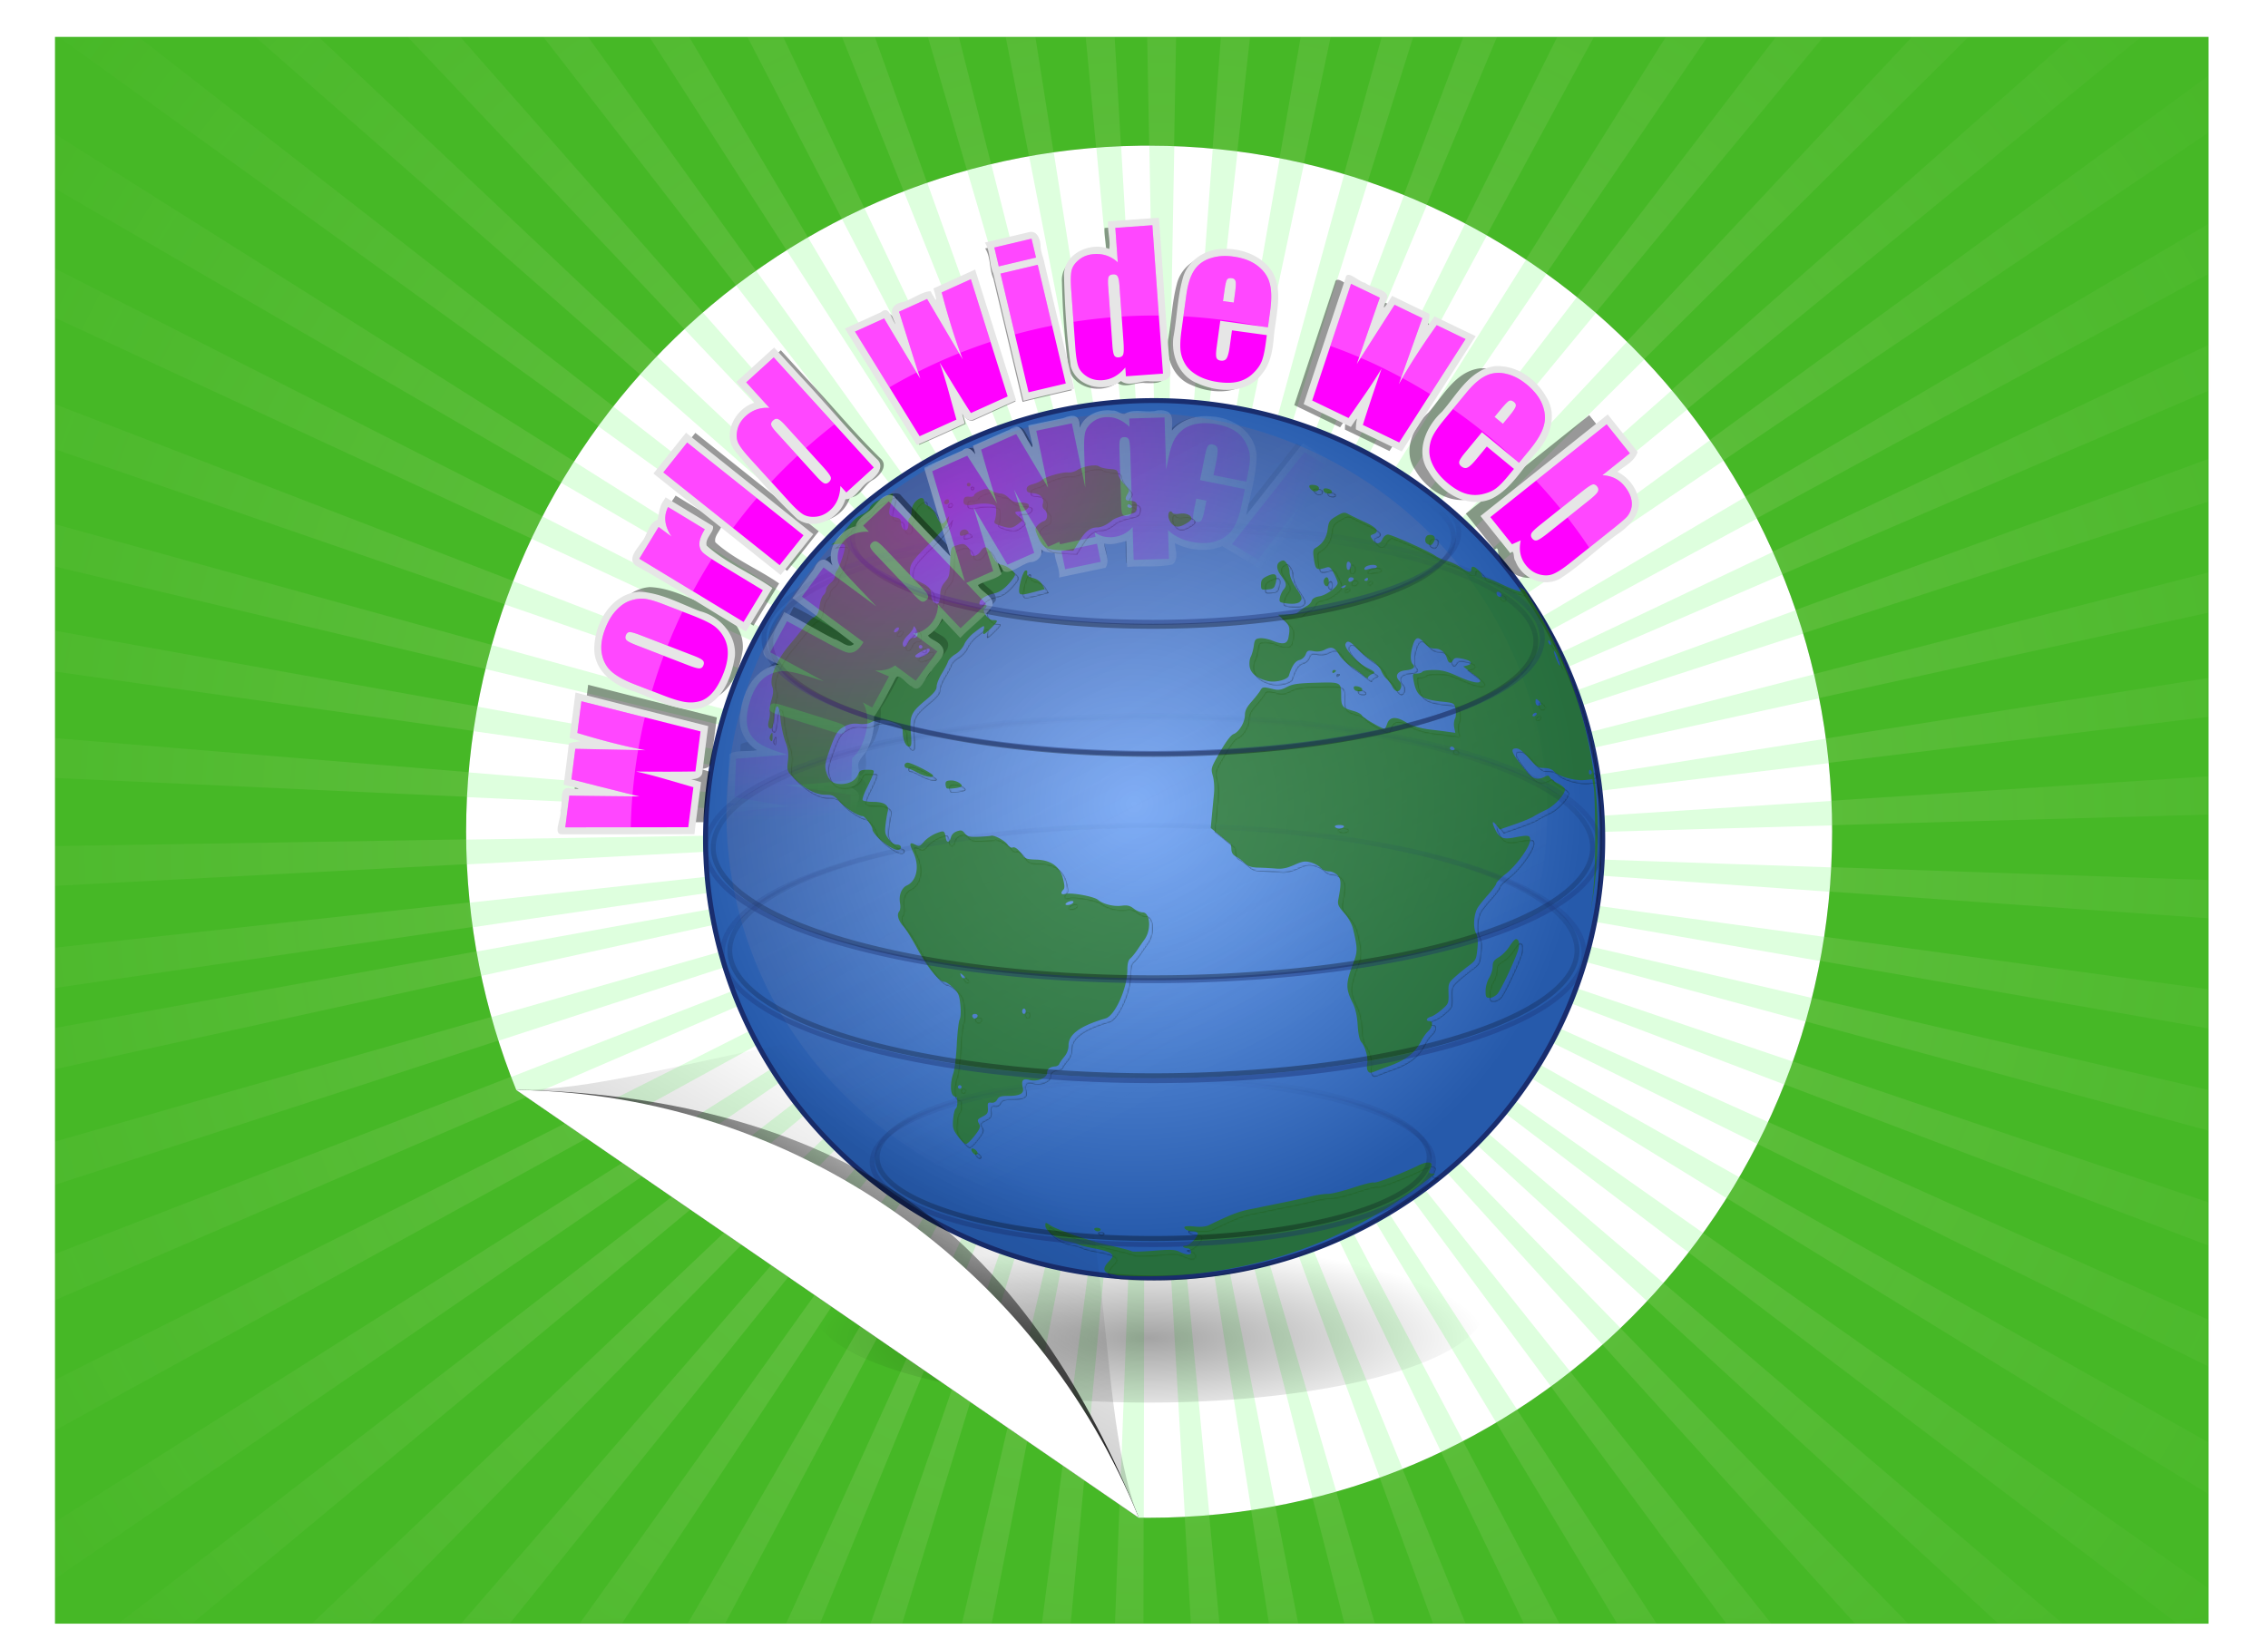 <svg xmlns="http://www.w3.org/2000/svg" xmlns:xlink="http://www.w3.org/1999/xlink" viewBox="0 0 1100 800" version="1.0"><defs><linearGradient id="q" y2="440.41" xlink:href="#b" gradientUnits="userSpaceOnUse" x2="425.97" y1="604.26" x1="425.97"/><linearGradient id="e"><stop offset="0"/><stop offset="1" stop-opacity="0"/></linearGradient><linearGradient id="b"><stop offset="0"/><stop offset="1" stop-color="#192d6e" stop-opacity="0"/></linearGradient><linearGradient id="c"><stop offset="0" stop-color="#192d6e"/><stop offset="1" stop-color="#192d6e" stop-opacity="0"/></linearGradient><linearGradient id="z" y2="677.19" xlink:href="#e" gradientUnits="userSpaceOnUse" x2="590.56" y1="777.37" x1="532.72"/><linearGradient id="t" y2="488.7" xlink:href="#c" gradientUnits="userSpaceOnUse" x2="425.97" y1="604.26" x1="425.97"/><linearGradient id="s" y2="440.41" xlink:href="#c" gradientUnits="userSpaceOnUse" x2="425.97" y1="604.26" x1="425.97"/><linearGradient id="r" y2="488.7" xlink:href="#b" gradientUnits="userSpaceOnUse" x2="425.97" y1="604.26" x1="425.97"/><linearGradient id="d"><stop offset="0" stop-color="#ffe6d5"/><stop offset="1" stop-color="#ffe6d5" stop-opacity="0"/></linearGradient><linearGradient id="m" y2="656.72" gradientUnits="userSpaceOnUse" x2="491.06" y1="227.44" x1="261.32"><stop offset="0" stop-color="#823232" stop-opacity=".219"/><stop offset="1" stop-color="#fff" stop-opacity="0"/></linearGradient><linearGradient id="w" y2="677.19" xlink:href="#e" gradientUnits="userSpaceOnUse" x2="590.56" gradientTransform="translate(-104.65 -113.14)" y1="777.37" x1="532.72"/><filter id="j"><feGaussianBlur stdDeviation="4.76"/></filter><filter id="p"><feGaussianBlur stdDeviation="4.487"/></filter><filter id="o"><feGaussianBlur stdDeviation="5.042"/></filter><filter id="u"><feGaussianBlur stdDeviation="3.372"/></filter><filter id="y"><feGaussianBlur stdDeviation="4.565"/></filter><radialGradient id="k" gradientUnits="userSpaceOnUse" cy="814.76" cx="694" gradientTransform="matrix(1 0 0 .321 0 521.82)" r="140"><stop offset="0"/><stop offset="1" stop-opacity="0"/></radialGradient><radialGradient id="l" gradientUnits="userSpaceOnUse" cy="491.94" cx="378.9" r="265"><stop offset="0" stop-color="#79adfb"/><stop offset="1" stop-color="#265aab"/></radialGradient><radialGradient id="a" gradientUnits="userSpaceOnUse" cy="627.41" cx="600.27" gradientTransform="matrix(.526 .259 -.442 .897 537.53 -76.62)" r="272.21"><stop offset="0" stop-color="#fff"/><stop offset="1" stop-color="#fff" stop-opacity="0"/></radialGradient><radialGradient id="i" xlink:href="#d" gradientUnits="userSpaceOnUse" cy="494.77" cx="376.67" gradientTransform="matrix(1 0 0 .999 0 .424)" r="364.9"/><mask id="n" maskUnits="userSpaceOnUse"><path d="M158.56 268.06v498.6h544.28v-498.6H158.56zm197.97 16.32c.42-.02.79-.02 1.16 0 .99.05 1.79.24 2.22.59.71.59 3.33 1.23 5.84 1.41 3.99.28 4.61.64 4.91 2.87.18 1.4 1.77 4.04 3.53 5.87 2.76 2.89 3.04 3.62 1.97 5.35-1.83 2.92-1.52 4.07 1.06 4.09 3.52.03 4.67 1.23 4.09 4.25-.46 2.41-1.22 2.93-6.25 4-3.16.68-6.66 1.98-7.78 2.94-2.92 2.5-6.19 4.06-8.56 4.06-3.89 0-6.73 2.15-10.19 7.72l-3.47 5.59-7.03-.21c-8.37-.29-10.5-1.55-13.15-7.75-1.85-4.31-1.86-4.76-.29-6.5.93-1.03 2.55-2.11 3.6-2.44 2.32-.74 2.53-4.78.34-6.6-.88-.72-1.27-2.1-.94-3.15 1.03-3.25-1.25-5.88-5.4-6.22-2.99-.25-3.82-.74-3.81-2.28 0-1.4 1.03-2.26 3.56-2.91 1.96-.5 4.27-1.55 5.15-2.34 2.17-1.94 11.7-4.68 15.07-4.34 1.49.15 3.85-.52 5.25-1.44 2.18-1.45 6.18-2.44 9.12-2.56zm-71.25 9.96c.56 0 1 .44 1 1s-.44 1.03-1 1.04c-.56 0-1.03-.48-1.03-1.04s.47-1 1.03-1zm196.38 1.13c.3 0 .62.02 1 .06 1.65.19 2.81.98 2.81 1.88 0 1.94-2.75 2.46-4.38.84-1.77-1.78-1.53-2.79.57-2.78zm7.22 2.03c.16-.02.33-.01.53 0 1.32.06 3.13.77 3.43 1.69.24.72-.42 1.25-1.53 1.25-2.11 0-3.28-.8-3.28-2.25 0-.39.34-.62.85-.69zm-193.5.38c.91 0 1.73.34 3.06 1.03 1.64.85 3.99 1.53 5.22 1.53 1.22 0 3.29 1.16 4.59 2.56 1.76 1.9 3.41 2.53 6.44 2.53 2.23 0 4.35.51 4.72 1.09 1.08 1.75-1.59 4-4.72 4-3.53 0-3.65.62-.63 3.1 2.28 1.87 2.28 1.89.25 3.5-4.02 3.18-5.06 3.35-10.03 1.87-4.02-1.19-4.79-1.74-4.16-3.15.43-.95.81-3.32.85-5.25.07-3.22-.21-3.58-3.47-4.25-1.96-.41-5.83-.31-8.59.22-5.44 1.03-7.13.3-6.5-2.78.28-1.38 1.13-1.84 3.15-1.63 1.52.16 2.75-.17 2.75-.78s1.6-1.8 3.57-2.63c1.58-.66 2.58-.97 3.5-.96zm-53.82 2.62c.18-.01.31 0 .38.06.25.26-.23 2.77-1.06 5.53-1.85 6.12-1.51 7.13 2.53 7.94 2.46.49 3.15 1.14 3.15 3.06 0 3.09 2.48 5.47 3.69 3.53.45-.72.69-2.32.53-3.53-.15-1.2.22-2.47.81-2.84.6-.37 1.06-2.15 1.07-3.94.01-2.11.9-4.05 2.53-5.59 2.56-2.43 4.59-2.26 4.59.4 0 .83 1.09 1.91 2.41 2.41 1.39.53 3.32 2.88 4.59 5.59 2.49 5.29 3.26 5.59 5.66 2.35l1.68-2.28-.59 3c-.41 1.96-3.85 6.13-10.06 12.22-10.39 10.16-11.81 12.2-11.81 16.78 0 2.74.62 3.38 5.5 5.69 5.62 2.65 6.72 4 6.72 8.12 0 2.64 2.39 5.12 4 4.12.58-.36 1.09-2.48 1.09-4.74 0-2.92.73-5.05 2.53-7.19 2.53-3.01 2.74-3.63 3.03-9.47.57-11.24.31-10.47 4.19-11.75 3.11-1.03 3.9-.94 5.59.59 1.09.98 1.97 2.62 1.97 3.66 0 2.79 3.74 2.36 5.72-.66 2.43-3.71 4.07-3.16 6.78 2.28 1.72 3.47 3.08 4.94 4.84 5.19 3.17.46 8.13 4 8.13 5.78 0 .76-1.79 3.26-3.97 5.6-2.81 3.01-5.22 4.54-8.37 5.25-4.78 1.07-8.03 3.37-8.03 5.68 0 .98.65 1.22 2.03.78 2.08-.65 2.87.9 1.03 2.04-1.93 1.19 1.83 6.62 4.59 6.62 3.29 0 3.21.42-1 4.63-4.22 4.22-5.07 4.37-4.19.87.76-3 .29-2.8-5.81 1.94-2.12 1.65-4.52 4.53-5.31 6.44-.81 1.94-3 4.41-5 5.59-1.97 1.16-3.87 3.06-4.25 4.25s-2.05 4.29-3.66 6.91c-1.61 2.61-2.87 5.94-2.87 7.37 0 1.95-1.61 3.89-6.38 7.84-8.25 6.85-9.11 8.72-8.37 18.6.51 6.79.36 7.9-1.03 7.9-1.88 0-3.6-3.91-3.6-8.15 0-3.2-.74-3.91-6.09-5.81-4.58-1.63-9.08-1.58-12.16.12-1.48.82-4.17 1.12-6.9.81-3.21-.36-5.52.07-8.1 1.44-4.1 2.18-5.28 4.12-8.97 14.66-2.12 6.08-2.44 8.12-1.65 10.97 1.48 5.37 3.79 7.37 8.62 7.37 4.78 0 8.46-2.14 9.81-5.72.78-2.03 1.64-2.43 5.1-2.43 3.85 0 4.12.16 3.47 2.28-.39 1.26-2.06 4.94-3.69 8.18-1.63 3.25-2.68 6.34-2.34 6.88.33.54 3.05 1 6.06 1 6.22 0 9.21 1.99 8.25 5.5-.32 1.18-.87 4.47-1.22 7.34-.54 4.46-.29 5.69 1.72 8.41 1.46 1.97 3.26 3.19 4.72 3.19 1.41 0 2.37.61 2.37 1.53 0 .84-.8 1.53-1.78 1.53-3.86-.01-14.51-8.71-14.56-11.91-.03-1.75-4.31-7.47-5.6-7.47-2.42 0-9.81-4.58-12.9-8.03-3.4-3.78-4.18-4.19-8.66-4.19-5.4 0-11.98-3.64-18.44-10.24-3.17-3.26-3.32-3.7-2.71-9.07.49-4.37.16-6.89-1.47-11.19-1.16-3.04-2.41-8.88-2.78-13-.82-8.96-2.64-9.44-3.57-.93-.68 6.25-1.4 7.72-2.97 6.15-.62-.62-.64-2.22-.06-4.25.51-1.77.73-4.02.47-5.03-.25-1 .19-4.01 1-6.68 1.1-3.64 1.21-5.57.41-7.69-1.73-4.59 2.28-14.53 9.25-22.94 3.17-3.84 7.29-8.92 9.15-11.25 1.87-2.33 4.16-4.64 5.1-5.16 2.41-1.32 2.95-2.41 3.68-7.31.36-2.38 1.32-4.86 2.13-5.53s1.5-2.05 1.5-3.06 1.16-2.74 2.56-3.85c1.4-1.1 2.53-2.9 2.53-3.97 0-1.06.42-2.34.91-2.87 1.63-1.77 5.32-13.02 4.75-14.5-.41-1.07-1.69-1.31-4.88-.91-2.38.3-3.59.35-2.65.07.94-.29 3.82-3.16 6.37-6.35 6.41-7.99 7.47-9 11.35-10.84 1.86-.89 3.67-2.53 4.03-3.66.36-1.12 2.35-2.92 4.4-4 2.06-1.07 4.77-2.5 6.04-3.18.94-.52 1.88-.86 2.4-.88zm31.32 3.25c.62-.09 1.18.29 1.18 1.19 0 .88-.74 1.62-1.62 1.62-.89 0-1.44-.55-1.22-1.22.31-.94 1.03-1.5 1.66-1.59zm104.03 2.81c-.53 0-.97.47-.97 1.03s.69 1 1.56 1 1.35-.44 1-1-1.07-1.03-1.59-1.03zm23.68 4.06c.41-.02.86.29 1.29.97.32.53 2.17.69 4.12.38 3.39-.55 6.62.83 6.62 2.84 0 .48-1.02 1.52-2.28 2.31-4.32 2.73-6.68 2.94-8.9.72-1.15-1.15-2.06-3.25-2.06-4.65 0-1.59.53-2.53 1.21-2.57zm99.1.82c.14-.02.3-.01.43 0 .67.03 1.31.29 2.16.75 1.4.75 5.66 2.82 9.44 4.56 7 3.23 8.59 5.54 4.81 6.94-1.89.7-1.94.92-.47 3.03 2.09 2.98 4.28 2.87 5.72-.28.64-1.4 2.05-2.57 3.1-2.56 2.2 0 23.52 9.56 27.31 12.24 1.4 1 4.39 2.31 6.62 2.91 2.24.61 5.77 2.24 7.85 3.66 4.31 2.94 5.93 3.24 5.93 1.06 0-2.12 1.65-1.92 4.07.5 1.12 1.12 2.03 2.5 2.03 3.06s.61 1.03 1.37 1.03 5.68 2 10.94 4.47 9.74 4.04 9.94 3.5c.07-.2-.38-1.06-1.25-2.43l3.06 1.53c26.59 39.9 42.06 87.59 42.06 138.84 0 15.95-1.51 31.56-4.37 46.69 2.27-12.74 2.89-24.41 2.9-43.35.01-13.44-.33-26.56-.78-29.15l-.81-4.72-4.37.5c-5.42.61-14.87-2.01-17.41-4.81-1.25-1.38-3.17-2.07-5.75-2.07-3.41 0-4.41-.64-8.69-5.59-3.26-3.78-5.6-5.59-7.19-5.59-4.12 0-2.76 2.9 6.47 14 2.91 3.49 5.97 4.19 9.72 2.18 1.69-.9 2.31-.84 3.03.44.5.89 2.48 2.38 4.38 3.28s3.71 2.32 4.03 3.16c.9 2.35-5.47 9.57-10.59 12-2.53 1.19-5.73 2.91-7.13 3.81s-6.38 2.96-11.03 4.56l-8.44 2.91-1.97-2.53c-2.39-3.09-2.61-1.54-.4 2.87 2.28 4.59 4.36 5.45 10.65 4.25 8.06-1.52 9.13-1.38 9.13 1.41 0 3.7-7.71 14.47-13.81 19.28-2.99 2.36-5.47 4.82-5.5 5.5-.04.68-2.11 3.57-4.63 6.41-2.52 2.83-5.19 6.16-5.97 7.4-2.24 3.6-2.85 11.15-1.12 14.47 1.09 2.12 1.35 4.56.87 9.25-.62 6.02-.93 6.6-4.87 9.53-2.31 1.72-5.92 4.66-8 6.54-3.6 3.23-3.78 3.7-3.63 9.28.15 5.64.01 6.02-3.84 9.34-2.2 1.9-5.02 3.71-6.28 4.06-2.58.71-3.14 2.47-.79 2.47 2.24 0 1.86 3.44-.62 5.69-1.18 1.07-2.95 3.54-3.97 5.5-3.81 7.33-8.97 11.27-19.84 15.06-1.68.59-4.59 1.69-6.44 2.44-2.88 1.16-3.48 1.14-4.31-.16-.54-.83-.73-2.8-.41-4.34.67-3.19-1.11-9.59-3.41-12.22-.98-1.13-1.72-4.67-2.03-9.69-.33-5.31-1.25-9.39-2.78-12.47-4.26-8.62-4.17-11.24.69-24.09 2.05-5.43 2.02-7.66-.44-18.03-.75-3.18-2.61-6.58-5.15-9.47-3.4-3.86-3.89-4.97-3.35-7.78 1.73-9 1.64-11.56-.47-13.81-1.17-1.27-3.31-2.22-4.93-2.22-1.58 0-3.67-.91-4.69-2.03-1.02-1.13-3.58-2.53-5.69-3.1-3.27-.88-4.66-.65-9.47 1.47-4.22 1.87-6.89 2.39-10.53 2.06-2.68-.23-7.17-.46-9.97-.53-3.94-.09-5.69-.7-7.81-2.69-1.51-1.41-3.8-3.1-5.09-3.74-1.55-.78-2.44-2.11-2.5-3.94-.06-1.54-.28-2.94-.5-3.1-.23-.15-2.85-2.29-5.85-4.75l-5.47-4.47.66-6.68c.35-3.68.86-9.37 1.19-12.66.35-3.49.09-7.8-.63-10.37-1.22-4.35-1.13-4.54 4.13-13.72 3.42-5.98 6.15-9.63 7.72-10.22 3.2-1.22 6.49-6.8 6.5-10.97 0-2.4 1.08-4.52 3.84-7.62 2.1-2.37 4.33-5.23 4.97-6.35 1.21-2.12 1.68-2.15 7.53-.72 2.82.69 4.41.42 7.62-1.25 3.34-1.72 6.37-2.19 16.69-2.47 14.41-.39 14.35-.4 14.38 7.63.02 5.92.75 6.85 6.93 8.5 2.42.64 4.65 1.82 4.97 2.66.48 1.23 11.3 7.56 12.94 7.56.24 0 .92-1.38 1.5-3.06 1.32-3.8 5.07-4.1 10.35-.85 3.64 2.25 8.92 3.8 15.28 4.47 1.96.21 5.74.69 8.4 1.06l4.85.66-.63-3.06c-.34-1.69-.13-3.91.44-4.97.58-1.08.71-3.53.31-5.5-.72-3.53-.74-3.52-7.81-4.28-11.93-1.3-14.57-3.27-16.19-12.22-.65-3.58-.53-3.85 1.85-3.85 1.39 0 2.84-.44 3.18-1 .35-.56 3.27-1.03 6.53-1.03 4.61 0 7.68.8 13.75 3.57 7.66 3.48 12.85 4.56 12.85 2.62 0-.53-1.2-1.81-2.63-2.81-1.42-1.01-3.61-2.63-4.84-3.6l-2.22-1.78 2.31-.65c3.5-.99 2.16-2.8-2.81-3.78-3.59-.72-4.61-.57-5.34.74-1.28 2.28-2.59 2.01-3.41-.68-1.15-3.78-3.63-5.85-7-5.85-2.26 0-3.94-.89-5.84-3.06-3.59-4.09-5.21-3.82-6.72 1.03-1.6 5.13-1.61 9.43-.03 11 1.69 1.69.04 3.04-4.19 3.44-4.57.43-6.27 3.06-3.78 5.81 1.18 1.31 1.59 2.77 1.15 4.13-.94 2.97-3.25 2.63-5-.75-.81-1.58-2.28-3.55-3.25-4.35-.96-.8-2.39-2.96-3.15-4.78-.81-1.93-3.17-4.38-5.69-5.94-2.38-1.46-5.99-4.44-8.03-6.62-3.94-4.21-5.68-4.89-6.6-2.5-.89 2.32 6.7 10.64 12.35 13.53 4.8 2.46 4.97 2.66 2.81 3.63-1.26.56-2.28 1.52-2.28 2.09s-1.05.1-2.31-1.03c-1.26-1.14-4.53-3.58-7.25-5.41s-5.82-4.84-6.91-6.69c-2.51-4.26-4.32-4.91-8.09-2.96-1.99 1.03-4.25 1.34-6.56.9-3.11-.58-3.63-.35-4.47 1.88-.55 1.44-2.12 2.81-3.63 3.18-2.44.62-4.3 3.4-6 8.94-.71 2.31-7.68 4.11-12 3.1-6.05-1.43-9.78-4.38-10.4-8.22-.32-1.92-.06-4.45.59-5.63s1.44-4.01 1.75-6.25c.49-3.55.92-4.12 3.44-4.4 1.58-.19 4.7.4 6.9 1.28 6.37 2.54 8.72 2.14 9.47-1.6 1.11-5.54.68-7.05-2.69-10.12l-3.28-3 4.06-.16c6.16-.23 6.28-.24 8.29-2 1.03-.9 2.87-2.18 4.09-2.81s2.51-1.98 2.84-3.03c.4-1.24 1.95-2.13 4.41-2.53 3.94-.65 10.41-5.36 10.41-7.6 0-.7-.97-3.16-2.13-5.43-1.77-3.47-2.48-4.03-4.34-3.44-5.58 1.75-6.18 1.37-7.07-4.56-.71-4.79-.56-5.76.94-6.63 4.01-2.32 6.23-5.77 6.88-10.62.6-4.52 1.07-5.23 4.97-7.53 2.1-1.25 3.27-1.85 4.28-1.94zM283 321.03c.54.04 1.08.24 1.5.66.63.62.9 1.34.66 1.56-.25.22-1.43.71-2.69 1.09-1.72.53-2.28.28-2.28-.93 0-1.3 1.08-2.2 2.28-2.35.18-.02.35-.04.53-.03zm266.16 3.03c2.2.04 3.21 1.69 2.09 3.78-1.27 2.37-1.93 2.57-4 1.25-1.75-1.1-1.13-4.58.87-4.93.36-.07.72-.1 1.04-.1zM465 338.72c.7.02 1.26.54 2.06 1.69.88 1.24 1.6 3.29 1.6 4.53 0 2.63 1.25 5.76 4.06 10.03 3.15 4.79 3.37 5.54 2.03 7.15-1.2 1.45-4.96 1.74-9.91.79-1.91-.37-2.19-.91-1.65-3.19.35-1.5 1.26-3.43 2.03-4.31 1.98-2.29 1.74-3.89-1.16-7.69-3.05-4-3.25-7.09-.56-8.53.6-.32 1.08-.48 1.5-.47zm37.25.66c-.63 0-1 .83-1 2.34 0 1.72.47 2.55 1.28 2.28.7-.23 1.28-1.25 1.28-2.28s-.58-2.08-1.28-2.31a.552.552 0 00-.28-.03zm13.63 1.87c-.9.04-1.92.24-2.85.59-.89.34-1.59 1.07-1.59 1.63s.7.75 1.59.41c.89-.35 2.49-.63 3.56-.63 1.08 0 2-.47 2-1.03 0-.71-1.22-1.04-2.71-.97zm-197.91 3.16c.64-.07.9.46.72 1.5-.25 1.41.56 2.13 3.28 2.81 2.27.57 4.23 1.93 5.22 3.66l1.56 2.74-4.16 1.1c-8.4 2.27-9.8 2.42-10.37.94-.82-2.15 1.92-12.18 3.47-12.69.1-.04.19-.05.28-.06zm141.37 2.18c1.85-.02 2.27 1.61 1.41 4.94-.78 3.05-1.3 3.47-4.63 3.75-3.58.3-3.78.18-3.78-2.81 0-2.58.65-3.44 3.6-4.85 1.42-.67 2.56-1.02 3.4-1.03zm30.5 1.75c.7 0 1.22.91 1.22 2.54 0 1.4-.45 2.56-1.03 2.56-1.37 0-2.38-2.66-1.53-4.03.44-.72.93-1.06 1.34-1.07zm13.97 0c-.84 0-1.53.68-1.53 1.5 0 .92.6 1.27 1.53.91.84-.32 1.53-1 1.53-1.5s-.69-.91-1.53-.91zm9.03.35c-.12.02-.23.07-.37.15-.56.35-1.03.85-1.03 1.1 0 .24.47.43 1.03.44.56 0 1.03-.51 1.03-1.1 0-.44-.29-.65-.66-.59zm-12.46 4.19c-.17.02-.4.06-.63.15-.87.33-1.53.81-1.53 1.03 0 .83 1.9.38 2.5-.59.27-.43.14-.67-.34-.59zm87.53 3.74c-.29-.03-.57.04-.75.22-.3.3-.25 1.03.12 1.63.83 1.34 2.63 1.43 2.63.12 0-.9-1.14-1.85-2-1.97zm-333.97 19.76c-.15-.02-.21.15-.22.5-.02.84-1.41 2.81-3.1 4.4-1.68 1.59-3.06 3.77-3.06 4.84 0 2.79 1.92 2.42 3.06-.59.57-1.49 1.76-2.56 2.91-2.56 2.62 0 3.28-2.09 1.59-5.13-.51-.93-.94-1.44-1.18-1.46zm-9.22.62c-.08.01-.19.03-.28.06-.74.25-1.54 1.05-1.78 1.78-.26.77.14 1.13.9.88.74-.25 1.54-1.05 1.78-1.78.23-.67-.04-1.03-.62-.94zm372.06 7.34c-.04.01-.09.03-.12.07-.27.26-.19.96.18 1.56 1.01 1.62 1.6 1.33.91-.47-.29-.76-.69-1.23-.97-1.16zm-359.03 2.72c-.56 0-1 .44-1 1s.44 1.03 1 1.03 1.03-.47 1.03-1.03-.47-1-1.03-1zm4.47 2.03c-1.47 0-7.53 3.37-7.53 4.19 0 1.25 2.47 1.13 5.56-.28 2.25-1.02 3.7-3.91 1.97-3.91zm357.72 1.44c-.04-.02-.1.01-.13.03-.18.19.23 1.7 1.31 4.47.93 2.35 1.94 4.06 2.22 3.78s-.32-2.37-1.34-4.62c-1.05-2.33-1.77-3.52-2.06-3.66zm-125.82 10.78c.57 0 1.04.19 1.04.44s-.47.75-1.04 1.09c-.56.35-.99.16-1-.43 0-.6.44-1.1 1-1.1zm12.07 9.28c.17-.02.36-.01.56 0 1.32.06 3.13.77 3.44 1.69.24.72-.43 1.25-1.53 1.25-2.12 0-3.32-.79-3.32-2.25 0-.39.34-.61.85-.69zm103.4 7.38c-.27.07-.34.57-.34 1.56 0 1.24.65 2.16 1.53 2.16.84 0 1.53-.39 1.53-.88s-.69-1.49-1.53-2.19c-.48-.39-.8-.62-1.03-.65a.43.43 0 00-.16 0zm-.25 7.81c-.56 0-1.27.44-1.62 1s-.16 1.03.4 1.03c.57 0 1.31-.47 1.66-1.03s.12-1-.44-1zm-436.53 11.47c.27-.12.33.53.35 2.03.03 2.93-.45 3.49-1.5 1.78-.35-.55-.14-1.82.43-2.81.34-.58.56-.93.72-1zm388.5 7.87c-.52 0-.97.48-.97 1.04s.69 1 1.57 1c.87 0 1.34-.44 1-1-.35-.56-1.07-1.04-1.6-1.04zm-310.93 9.16c2.2 0 14.49 6.26 14.5 7.38 0 1.58-4.66.68-9.16-1.78-2.51-1.38-5.14-2.54-5.84-2.54-.71 0-1.29-.69-1.29-1.53s.8-1.53 1.79-1.53zm389.87 4.16c-.26.11-.44.63-.44 1.53 0 .87.46 1.29 1.03.94.57-.36.76-1.08.44-1.6-.44-.7-.77-.99-1.03-.87zm-364.78 6.03c2.94 0 6.81 2.4 5.59 3.47-.93.81-7.74 1.6-8.37.97-.38-.38-.66-1.51-.66-2.53 0-1.45.78-1.91 3.44-1.91zm221.72 25.5c-1.86 0-2.93.4-2.57 1 .35.56 1.51 1.03 2.57 1.03 1.05 0 2.18-.47 2.53-1.03.37-.6-.67-1-2.53-1zm-216.57 3.09c.93.01 1.52.52 2.41 1.66 1.45 1.84 2.65 2.14 7.85 1.94 3.36-.13 6.56-.38 7.12-.57 1.78-.58 8.11 2.81 9.5 5.1.75 1.23 1.94 1.93 2.75 1.62 1.47-.56 3.39.93 6 4.66 1.19 1.7 2.66 2.13 7.41 2.25 8.55.21 13.69 3.85 15.5 10.9.97 3.81 1.05 5.45.22 6.29-1.86 1.86-1.32 3.07 1.12 2.43 3.44-.9 16.31 1.43 18.62 3.38 2.97 2.49 9.05 3.99 13.66 3.37 3.1-.41 4.66-.04 6.78 1.63 1.51 1.19 3.79 2.15 5.06 2.16 4.4 0 5.15 9.95 1.16 15.46-.94 1.3-2.77 4-4.09 5.97s-3.18 4.21-4.1 4.97c-1.15.96-1.65 3-1.65 6.66 0 10.33-7.05 25.99-12.41 27.56-14.53 4.26-21.22 9.11-21.22 15.41 0 2.37-.84 4.67-2.43 6.56-1.35 1.6-2.66 3.46-2.88 4.12-.22.67-1.3 1.3-2.41 1.38-2.97.22-4.5 1.45-4.5 3.62 0 2.94-5.79 5.33-10 4.13-3.82-1.1-4.95.17-3.87 4.47.82 3.27-1.64 4.62-8.44 4.62-4.12 0-5.35.41-6.25 2.1-.71 1.33-1.92 1.97-3.34 1.78-1.94-.27-2.19.11-1.97 2.97.21 2.74-.26 3.55-2.81 4.87-3.4 1.76-3.47 1.92-2.07 4.53.78 1.45.19 2.87-2.68 6.56-2.02 2.6-4.26 4.69-4.97 4.69-.72 0-2.76-1.93-4.53-4.31-2.88-3.87-3.2-4.92-2.82-9.78.24-2.99.92-5.76 1.5-6.13.58-.36 1.01-2.1.94-3.87s-.33-3.04-.56-2.81c-.23.22-1.03-.1-1.78-.72-1.76-1.46-1.77-7.68 0-12.72.76-2.17 1.69-9.57 2.03-16.44s1.05-13.4 1.62-14.47c.62-1.14.8-4.58.41-8.37-.57-5.6-1.14-6.88-4.16-9.75-1.91-1.82-4.15-3.31-5-3.32-2.9 0-9.52-8.05-15.22-18.53-3.13-5.76-6.74-11.66-8.03-13.06-3-3.27-4.08-6.83-2.59-8.62.68-.83.87-2.82.5-4.82-.82-4.37.89-8.7 3.94-10.09 5.75-2.62 7.38-11.2 3.62-18.97-2.43-5.03-2.12-6.12 1.25-4.31 2.08 1.11 2.6.91 4.91-1.78 1.43-1.67 4.6-3.81 7-4.75 4.58-1.79 4.78-1.65 5.5 2.84.45 2.81 2.17 2.55 2.87-.44.37-1.56 1.69-2.91 3.44-3.53.9-.31 1.54-.5 2.09-.5zm63.5 40.32c-1.13.02-2.88.68-3.46 1.62-.34.55.41.85 1.72.66 1.27-.19 2.5-.88 2.71-1.54.18-.53-.29-.76-.97-.74zm253.97 21.78c1.87 0 2.33 3.23 1 7-2.56 7.29-9.63 22.09-11.62 24.34-1.12 1.26-3.07 2.28-4.38 2.28-2.08 0-2.37-.47-2.37-4.03 0-2.25.9-5.55 2.03-7.41 1.12-1.83 2.03-4.79 2.03-6.56 0-2.58.71-3.62 3.53-5.28 1.93-1.14 4.66-3.91 6.1-6.19 1.43-2.28 3.11-4.15 3.68-4.15zm-317.56 19.62c-.13.06-.05.43.22 1.13.35.92 1.06 1.65 1.56 1.65 1.31 0 1.11-.56-.65-2.03-.65-.54-1-.8-1.13-.75zm36.31 20.13c-.56 0-1 .66-1 1.5s.44 1.53 1 1.53 1.04-.69 1.04-1.53-.48-1.5-1.04-1.5zm-28 3.03c-1.57 0-2.05 1.23-.9 2.37.81.82 2.43-.12 2.44-1.4 0-.53-.7-.97-1.54-.97zm-8.65 40.78c-.56 0-1.03.44-1.03 1s.47 1.03 1.03 1.03 1-.47 1-1.03-.44-1-1-1zm7.12 36.16c1.02-.13 3.06 1.49 3.07 2.65 0 .49-.42.91-.91.91-1.33 0-3.27-2.64-2.5-3.41.09-.09.2-.14.34-.15zm260.5 8.03c1.67-.03 2.53.7 1.94 2.15-.34.84-.87 2.17-1.19 2.94-.4 1 .44 1.29 3.28 1.25-44.7 36.64-102.16 58.69-164.84 58.69-5.61 0-11.16-.19-16.69-.53-.82-.26-1.73-.5-2.69-.63-5.52-.74-6.27-3.14-2.28-7.31 2.54-2.64 2.68-3.17 1.32-4.53-.85-.84-4.96-2.12-9.13-2.85s-8.47-1.81-9.59-2.4c-1.12-.6-4.11-1.43-6.63-1.85-5.4-.88-12.25-5.82-12.25-8.84 0-2.02.07-2.02 2.82-.22 3.82 2.51 20.38 8.3 30.31 10.63 12.03 2.82 15.45 3.73 16.43 4.31.49.29 6.08.1 12.44-.41 9.64-.76 12.1-.66 14.69.63 4.26 2.12 7.09 2.04 6.66-.22-.19-.98-1.1-1.78-2.03-1.78-.94-.01-2.03-.37-2.44-.78-.42-.42.18-.75 1.34-.75 2.33 0 7.76-5.77 6.84-7.25-.31-.52-1.45-.91-2.5-.91-2.72 0-5.09-1.06-5.09-2.28 0-.67 2.08-.87 5.66-.5 3.71.38 6.59.14 8.4-.75 12.2-5.96 17.01-7.82 23.66-9.16 21.48-4.31 29.49-5.99 34.56-7.28 3.06-.78 7.37-1.44 9.57-1.44 2.19 0 8.75-1.58 14.56-3.53 5.81-1.94 11.19-3.29 11.97-3 1.33.52 16.65-5.36 25.81-9.9 1.99-.99 3.79-1.48 5.09-1.5zm-189.25 37.31c1.16 0 2.1.44 2.1 1s-.7 1.03-1.5 1.03c-.81 0-1.72-.47-2.07-1.03-.34-.56.32-1 1.47-1z" fill-rule="evenodd" fill="#fff"/></mask><mask id="x" maskUnits="userSpaceOnUse"><path d="M355.03 641.84L506 745.61l150.97 103.77c20.66-66.12 33.61-146.49-60-224.09-128.9-106.86-196.64-13.42-241.94 16.55z" fill-rule="evenodd" fill="#fff"/></mask><mask id="v" maskUnits="userSpaceOnUse"><path d="M622.86 538.79a270.71 270.71 0 11-541.43 0 270.71 270.71 0 11541.43 0z" transform="rotate(-146.008 358.23 491.234) scale(.937)" fill-rule="evenodd" fill="url(#a)"/></mask><mask id="h" maskUnits="userSpaceOnUse"><path fill-rule="evenodd" fill="#fff" d="M92.177 287.6h557.89v411.14H92.177z"/></mask></defs><path fill-rule="evenodd" fill="#46b826" d="M26.668 17.888h1044.5v769.74H26.668z"/><path id="f" d="M622.86 538.79a270.71 270.71 0 11-541.43 0 270.71 270.71 0 11541.43 0z" transform="translate(652.65 66.929) scale(.979)" opacity=".81" fill="none"/><path id="g" d="M1078.4 242.38c-123.71-50.65-265.21 8.63-315.86 132.32-50.66 123.69 8.62 265.19 132.31 315.85" opacity=".81" fill="none"/><g mask="url(#h)" transform="translate(-145.91 -520.57) scale(1.872)" opacity=".208" fill="url(#i)"><path d="M378.91 493.66l-6.61-363.47h13.21l-6.6 363.47zm.03 0l26.96-362.53 13.15 1.22-40.11 361.31zm.04 0l62.51-358.11 12.96 2.5-75.47 355.61zm.15.66l96.34-350.54 12.66 3.73-109 346.81zm.03.01l128.27-340.15 12.27 4.88-140.54 335.27zm.03.02l161.13-325.89 11.73 6.06-172.86 319.83zm-.04.69l193.5-307.78 11.05 7.23-204.55 300.55zm.03.02l221.07-288.62 10.34 8.22-231.41 280.4zm.03.03l248.4-265.48 9.48 9.19-257.88 256.29zm-.24.63L651.54 255.1l8.55 10.06-281.12 230.56zm.03.03L672.6 281.3l7.59 10.8L379 495.75zm.02.03L692.3 311.25l6.49 11.49-319.77 173.04zm-.4.53L707.1 340.42l5.44 12.02-333.92 143.87zm.01.03L720.1 371.41l4.31 12.48-345.78 112.45zm.01.04l352.1-90.74 3.07 12.84-355.17 77.9zm-.53.41l359.14-56.8 1.83 13.07-360.97 43.73zm0 .03l362.85-23.43.61 13.19-363.46 10.24zm0 .04l363.4 12.37-.69 13.19-362.71-25.56zm-.65.25l360.25 49.32-2.03 13.05-358.22-62.37zm0 .03l354.15 82.34-3.22 12.8-350.93-95.14zm-.01.04l344.33 116.77-4.47 12.43-339.86-129.2zm-.68.05l331.65 149.03-5.63 11.94-326.02-160.97zm-.02.03l316.49 178.98-6.71 11.38-309.78-190.36zm-.02.03l297.34 209.25-7.8 10.65-289.54-219.9zm-.65-.15l276.55 236.03-8.76 9.88-267.79-245.91zm-.03.03L629.64 757.7l-9.62 9.03-243.97-269.56zm-.02.02L602.75 781.4l-10.47 8.04-216.25-292.25zm-.6-.32l198.62 304.5-11.19 7.01-187.43-311.51zm-.03.02l169.68 321.52-11.79 5.95L375.4 496.89zm-.03.01l137.21 336.66-12.32 4.75L375.37 496.9zm-.49-.49l102.19 348.88-12.74 3.48-89.45-352.36zm-.04.01l69.57 356.82-13.01 2.29-56.56-359.11zm-.03 0l34.11 361.93-13.17 1-20.94-362.93zm-.32-.59l-.52 363.53-13.2-.26 13.72-363.27zm-.04 0l-34.06 361.93-13.12-1.48 47.18-360.45zm-.03-.01L304.9 852.65l-12.91-2.76 82.43-354.07zm-.15-.69l-106.78 347.5-12.55-4.1 119.33-343.4zm-.03-.01L235.85 831.29l-12.12-5.24 150.51-330.93zm-.03-.01L203.4 816.03l-11.54-6.41 182.35-314.51zm.06-.68l-200.6 303.21-10.88-7.49 211.48-295.72zm-.03-.02L146.52 777.82l-10.14-8.45 237.86-274.96zm-.03-.02l-254.5 259.63-9.26-9.41 263.76-250.22zm.26-.65L94.83 726.1l-8.253-10.3 287.89-222.06zm-.02-.03L74.56 699.29l-7.266-11.02 307.16-194.56zm-.02-.03L55.77 668.76l-6.15-11.68 324.81-163.4zm.42-.53L40.96 637.09l-5.009-12.21 338.9-131.73zm-.01-.03L29.09 605.65l-3.86-12.62 349.61-99.91zm-.01-.04L19.68 571.06l-2.595-12.94 357.74-65.04zm.5-.36L15.55 545.3l-1.678-13.09 361.46-39.49zm0-.03l-363.1 19.17-.462-13.2 363.56-5.97zm0-.04L12.1 476.01l.845-13.17 362.38 29.81zm.63-.23L15.97 441.27l2.097-13.04 357.89 64.19zm.01-.03L22.23 408.25l3.292-12.79 350.45 96.93zm.01-.04L32.24 373.83l4.531-12.4 339.21 130.92zm.69-.05L46.8 339.38l5.77-11.87 324.1 164.79zm.02-.03L62.33 309.58l6.844-11.29 307.52 193.98zm.02-.03L81.86 279.51l7.916-10.56 286.93 223.29zm.66.15L104.12 252.56l8.89-9.76 264.36 249.59zm.02-.02L127.44 228.35l9.75-8.9 240.2 272.92zm.03-.02L154.66 205.02l10.58-7.89 212.18 295.22zm.58.32L181.4 186.86l11.24-6.94L378 492.67zm.03-.02L210.49 170.01l11.83-5.87 155.71 328.51zm.03-.01L243.08 155.08l12.35-4.68 122.63 342.24zm.48.48L276.33 144.24l12.74-3.48 89.47 352.36zm.03-.01L308.99 136.3l13-2.29 56.58 359.1zm.03 0l-34.12-361.93 13.16-1 20.96 362.93z"/></g><g><path d="M553.07 70.675c-180.89 2.305-327 150.5-327 332.78 0 44.29 8.65 86.58 24.31 125.25l301.91 207.53c1.68.02 3.37.03 5.06.03 182.86 0 331.25-149.1 331.25-332.81S740.21 70.675 557.35 70.675c-1.43-.005-2.86-.023-4.28-.005z" opacity=".477" fill-rule="evenodd" filter="url(#j)"/><path d="M553.07 70.675c-180.89 2.305-327 150.5-327 332.78 0 44.29 8.65 86.58 24.31 125.25l301.91 207.53c1.68.02 3.37.03 5.06.03 182.86 0 331.25-149.1 331.25-332.81S740.21 70.675 557.35 70.675c-1.43-.005-2.86-.023-4.28-.005z" fill-rule="evenodd" fill="#fff"/><path d="M557.44 70.675l6.03 333 6.07-332.79c-4.01-.142-8.05-.213-12.1-.215zm-13.69.25c-4.03.164-8.03.412-12.03.719l31.19 331-19.16-331.72zm44.44 1.188l-24.65 331.57 36.68-330.22a320.02 320.02 0 00-12.03-1.347zm-77.12 1.75c-4.01.564-7.98 1.199-11.94 1.906l63.72 326.87-51.78-328.78zm109.62 2.906l-57.06 326.91 68.84-324.38c-3.9-.91-7.82-1.761-11.78-2.531zm-139.94 2.844c-3.93.937-7.83 1.923-11.71 3l93.75 320.03-82.04-323.03zm171.22 4.875l-88.06 320.44 99.56-316.79a330.166 330.166 0 00-11.5-3.652zm-202.25 4.156c-3.82 1.32-7.61 2.701-11.37 4.156l123.56 308.97L449.72 88.64zm231.25 6.031l-117 310.26 128.1-305.55a336.092 336.092 0 00-11.1-4.715zm-261.72 6.255a312.44 312.44 0 00-10.9 5.28l153.5 295.56-142.6-300.84zm291.38 7.5L564.04 404.96l157.12-290.75c-3.47-1.99-6.98-3.92-10.53-5.78zm-318.75 6.71c-3.49 2.03-6.93 4.13-10.34 6.29L561.79 401.8 391.88 115.14zm348.28 10.82L563.94 406.27 750.07 132.8c-3.26-2.34-6.57-4.62-9.91-6.84zm-373.44 5.34a357.21 357.21 0 00-9.72 7.16l203.69 262.75L366.72 131.3zm398.1 12.81L564 406.3l210.04-254.5c-3.02-2.62-6.11-5.17-9.22-7.69zm-423.91 7.47c-3.04 2.64-6.02 5.35-8.97 8.1l228.72 241.59-219.75-249.69zM789.1 165.8L564.04 406.33l233.46-232c-2.74-2.9-5.56-5.73-8.4-8.53zm-470.5 7.03c-2.78 2.91-5.51 5.87-8.19 8.88L560.6 401.3l-242-228.47zm492.22 16.47L563.63 407.52l254.72-208.91c-2.46-3.15-4.97-6.25-7.53-9.31zm-513.38 7.88c-2.48 3.15-4.91 6.34-7.28 9.59l269.22 194.25-261.94-203.84zm531.88 16.37L563.66 407.58l272.31-184.12c-2.15-3.36-4.38-6.64-6.65-9.91zm-550.88 10.34c-2.16 3.39-4.27 6.82-6.31 10.29l287.19 166.9-280.88-177.19zm568.03 17.19L563.69 407.64l288.44-156.09c-1.81-3.54-3.72-7.01-5.66-10.47zm-583.37 9.44c-1.84 3.56-3.63 7.17-5.35 10.81l301.57 139.81L263.1 250.52zm596.75 17.22l-296.91 140.9L864.5 278.71c-1.48-3.7-3.04-7.34-4.65-10.97zm-610.94 14.19c-1.46 3.72-2.86 7.46-4.19 11.25L558 401.21 248.91 281.93zm622.03 14.09L562.97 408.71l311.57-101.35c-1.15-3.81-2.32-7.59-3.6-11.34zm-632.47 16.91c-1.08 3.84-2.08 7.72-3.03 11.62l322.53 76.72-319.5-88.34zm641.35 14.18L563 408.77l319.32-70.03c-.77-3.9-1.6-7.78-2.5-11.63zM231.57 342.8c-.73 3.94-1.39 7.89-1.97 11.88l328.37 46.65-326.4-58.53zm654 15.53L562 409.52l324.94-39.34c-.39-3.97-.84-7.93-1.37-11.85zm-658.28 16.35c-.34 3.98-.59 7.98-.79 12l330.29 15.12-329.5-27.12zm660.96 13.84L562 409.58l326.57-9.19c-.04-3.98-.14-7.93-.32-11.87zm-331.46 13.34L226.1 407.3c.04 4.02.15 8.01.34 12l330.35-17.44zm0 .07l-328.94 35.93c.41 4 .89 7.99 1.44 11.94l327.5-47.87zm-.94.65l-324.69 59.03c.7 3.95 1.42 7.89 2.25 11.78l322.44-70.81zm.03.06l-317.5 90.75c1.08 3.86 2.2 7.68 3.41 11.47l314.09-102.22zm0 .07L247.91 522.43c.8 2.1 1.62 4.19 2.47 6.28l5.09 3.5 300.41-129.5zm-.78 1L274.13 545.05l10.53 7.22L555.1 403.71zm.03.06L301.94 564.14l9.6 6.6 243.59-166.97zm.03.06L325.94 580.64l9 6.19 220.22-183zm-.47 1.19l-203.47 193 8.53 5.87 194.94-198.87zm.06.06L374.19 613.8l8.28 5.69 172.28-214.41zm.04.03L395.22 628.27l8.19 5.66 151.38-228.82zm-.1 1.25L417.25 643.43l8.25 5.65 129.19-242.72zm.06.03L439.88 658.96l8.5 5.84 106.37-258.41zm.07.04l-93 267.62 8.87 6.09 84.13-273.71zm.25 1.28l-66.32 284.87 9.57 6.56 56.75-291.43zm.09.03l-39.69 303.19 10.47 7.21 29.22-310.4zm.06 0l-12.15 322.15 9.22 6.35c.82.01 1.64-.01 2.46 0l.47-328.5zm.6 1.09l18.87 326.97c3.97-.21 7.94-.47 11.88-.81l-30.75-326.16zm.06 0l51 323.72c3.93-.59 7.84-1.24 11.72-1.97l-62.72-321.75zm.06 0l80.69 317.85c3.86-.96 7.69-1.98 11.5-3.07l-92.19-314.78zm6.06.81l325.35 22.94c.34-3.92.61-7.85.81-11.81L562 409.64zm-5.03.04l168.72 280.4c3.41-2.03 6.8-4.1 10.13-6.25L556.97 409.68zm-.06.03l142.06 294.62c3.58-1.7 7.12-3.45 10.63-5.28L556.91 409.71zm-.06.03L669.19 716.8c3.73-1.34 7.43-2.78 11.1-4.25L556.85 409.74zm3.94.37l321.93 56.07c.74-3.89 1.4-7.79 2-11.72l-323.93-44.35zm0 .07l314.93 85.37c1.09-3.79 2.11-7.59 3.07-11.44l-318-73.93zm-2.6.03l240.66 220.97c2.69-2.89 5.34-5.84 7.94-8.82l-248.6-212.15zm-.03.03L777.22 652.3c2.96-2.64 5.86-5.32 8.72-8.06l-227.78-234zm2.59 0l304.6 115.81c1.45-3.67 2.83-7.36 4.15-11.09L560.75 410.24zm-2.65.03l194.09 262.28c3.19-2.33 6.34-4.68 9.44-7.12L558.1 410.27zm1.37.06l292.88 144.63c1.8-3.53 3.48-7.1 5.15-10.69L559.47 410.33zm-.03.06l277.94 170.82c2.1-3.34 4.17-6.71 6.16-10.13l-284.1-160.69zm-.03.07l259.53 197.09c2.41-3.11 4.77-6.27 7.06-9.47L559.41 410.46z" opacity=".129" fill="#0f0"/><path d="M834 769a140 45 0 11-280 0 140 45 0 11280 0z" transform="matrix(1.164 0 0 1.02 -250.66 -149.898)" opacity=".358" fill-rule="evenodd" fill="url(#k)"/><path d="M655.71 513.08a265 265 0 11-530 0 265 265 0 11530 0z" transform="matrix(.821 0 0 .803 238.99 -4.89)" stroke-linejoin="round" fill-rule="evenodd" stroke="#192d6e" stroke-linecap="round" stroke-width="2.949" fill="url(#l)"/><path d="M655.71 513.08a265 265 0 11-530 0 265 265 0 11530 0z" transform="matrix(.751 0 0 .734 257.924 18.193)" fill-rule="evenodd" fill="url(#m)"/><path mask="url(#n)" d="M356.52 284.37c-2.94.13-6.92 1.14-9.1 2.58-1.4.93-3.77 1.58-5.26 1.43-3.37-.34-12.89 2.39-15.06 4.33-.88.8-3.19 1.85-5.15 2.36-2.54.65-3.57 1.49-3.57 2.9 0 1.54.83 2.04 3.82 2.29 4.15.34 6.41 2.96 5.38 6.21-.33 1.05.08 2.42.96 3.15 2.18 1.81 1.97 5.85-.35 6.59-1.05.33-2.67 1.42-3.6 2.45-1.58 1.74-1.56 2.19.28 6.5 2.66 6.2 4.79 7.45 13.15 7.73l7.04.23 3.47-5.58c3.46-5.57 6.3-7.73 10.19-7.73 2.37 0 5.65-1.54 8.56-4.05 1.12-.96 4.61-2.28 7.77-2.96 5.03-1.07 5.81-1.57 6.27-3.98.58-3.02-.58-4.24-4.1-4.26-2.58-.02-2.88-1.16-1.05-4.08 1.07-1.72.79-2.46-1.98-5.35-1.76-1.83-3.35-4.49-3.53-5.89-.3-2.23-.91-2.58-4.9-2.86-2.52-.18-5.15-.81-5.86-1.4-.43-.36-1.21-.56-2.2-.61a11.6 11.6 0 00-1.18 0zm-71.25 9.97a1.016 1.016 0 100 2.03 1.016 1.016 0 100-2.03zm196.38 1.14c-2.09-.01-2.32 1-.54 2.77 1.62 1.63 4.36 1.09 4.36-.86 0-.89-1.15-1.65-2.8-1.84-.38-.05-.72-.07-1.02-.07zm7.77 2.01c-.8-.04-1.4.18-1.4.7 0 1.45 1.19 2.26 3.31 2.26 1.1 0 1.76-.55 1.53-1.27-.31-.93-2.12-1.63-3.44-1.69zm-194.06.38c-.92-.01-1.89.33-3.47.99-1.97.82-3.57 2-3.57 2.61s-1.25.96-2.77.79c-2.01-.21-2.87.25-3.15 1.63-.63 3.09 1.06 3.8 6.5 2.77 2.76-.53 6.63-.63 8.59-.22 3.27.67 3.54 1.04 3.47 4.26-.04 1.93-.4 4.27-.82 5.22-.64 1.41.11 2 4.13 3.19 4.98 1.47 6.01 1.3 10.03-1.88 2.03-1.61 2.03-1.63-.25-3.5-3.02-2.48-2.9-3.09.64-3.09 3.13 0 5.79-2.26 4.71-4.01-.36-.59-2.48-1.09-4.71-1.09-3.03 0-4.68-.65-6.44-2.54-1.29-1.4-3.36-2.55-4.58-2.55s-3.58-.68-5.22-1.53c-1.32-.68-2.17-1.04-3.09-1.05zm-53.81 2.64c-.52.02-1.44.35-2.39.86-1.26.68-3.99 2.11-6.04 3.19-2.06 1.07-4.04 2.88-4.4 4.01-.36 1.12-2.18 2.77-4.04 3.66-3.88 1.84-4.93 2.83-11.34 10.82-2.55 3.19-5.43 6.06-6.36 6.34-.94.28.26.27 2.64-.03 3.19-.4 4.46-.18 4.87.89.57 1.48-3.11 12.72-4.74 14.49-.5.53-.9 1.83-.9 2.89 0 1.07-1.14 2.85-2.54 3.95s-2.55 2.84-2.55 3.85c0 1.02-.68 2.39-1.5 3.06-.81.68-1.77 3.16-2.13 5.54-.73 4.9-1.28 6-3.69 7.32-.94.52-3.23 2.83-5.1 5.16-1.86 2.34-5.99 7.41-9.17 11.24-6.97 8.42-10.96 18.34-9.23 22.92.8 2.13.69 4.08-.41 7.71-.81 2.67-1.25 5.68-.99 6.69.26 1 .03 3.25-.48 5.03-.58 2.02-.56 3.61.07 4.23 1.56 1.57 2.27.11 2.96-6.14.92-8.52 2.75-8.04 3.56.92.38 4.12 1.61 9.97 2.77 13.02 1.64 4.3 1.99 6.8 1.5 11.18-.6 5.37-.47 5.82 2.7 9.07 6.46 6.61 13.03 10.25 18.44 10.25 4.48 0 5.27.39 8.66 4.17 3.09 3.45 10.47 8.06 12.89 8.06 1.29 0 5.58 5.69 5.61 7.45.05 3.2 10.68 11.9 14.55 11.91.98 0 1.78-.69 1.78-1.53 0-.92-.94-1.53-2.35-1.53-1.46 0-3.26-1.21-4.72-3.18-2.01-2.72-2.26-3.95-1.72-8.41.35-2.87.89-6.18 1.21-7.35.96-3.52-2.02-5.51-8.24-5.51-3.01 0-5.75-.45-6.08-.99-.34-.54.72-3.63 2.35-6.88 1.63-3.24 3.3-6.92 3.7-8.18.65-2.12.38-2.29-3.47-2.29-3.47 0-4.33.42-5.1 2.45-1.36 3.58-5.03 5.7-9.81 5.7-4.83 0-7.14-1.98-8.62-7.35-.79-2.85-.47-4.9 1.65-10.99 3.69-10.54 4.84-12.46 8.95-14.64 2.58-1.38 4.92-1.8 8.12-1.44 2.73.31 5.42 0 6.91-.83 3.07-1.7 7.55-1.75 12.13-.12 5.35 1.9 6.11 2.62 6.11 5.82 0 4.24 1.72 8.15 3.6 8.15 1.39 0 1.53-1.1 1.02-7.89-.74-9.88.12-11.75 8.37-18.6 4.77-3.95 6.37-5.91 6.37-7.86 0-1.43 1.29-4.74 2.9-7.35 1.6-2.62 3.25-5.72 3.62-6.91.38-1.19 2.31-3.11 4.27-4.27 2-1.18 4.19-3.63 5-5.57.79-1.9 3.2-4.82 5.32-6.46 6.1-4.75 6.55-4.92 5.79-1.92-.88 3.51-.02 3.33 4.2-.89 4.21-4.2 4.28-4.61.99-4.61-2.76 0-6.51-5.43-4.58-6.63 1.84-1.13 1.06-2.69-1.02-2.03-1.38.44-2.04.18-2.04-.8 0-2.31 3.25-4.59 8.02-5.67 3.16-.7 5.56-2.23 8.38-5.25 2.17-2.33 3.98-4.85 3.98-5.6 0-1.79-4.96-5.31-8.12-5.77-1.77-.25-3.15-1.72-4.87-5.19-2.71-5.44-4.35-6-6.79-2.29-1.97 3.02-5.69 3.46-5.69.67 0-1.03-.89-2.68-1.98-3.66-1.69-1.53-2.49-1.63-5.6-.61-3.88 1.28-3.61.51-4.17 11.75-.3 5.84-.49 6.48-3.03 9.49-1.8 2.14-2.54 4.25-2.54 7.16 0 2.27-.5 4.42-1.09 4.78-1.6.99-4.01-1.49-4.01-4.14 0-4.12-1.1-5.46-6.72-8.12-4.88-2.31-5.5-2.95-5.5-5.7 0-4.58 1.42-6.61 11.81-16.78 6.21-6.08 9.65-10.26 10.06-12.22l.6-3-1.68 2.3c-2.4 3.24-3.19 2.93-5.67-2.36-1.28-2.71-3.19-5.07-4.59-5.6-1.31-.5-2.38-1.57-2.38-2.39 0-2.66-2.06-2.84-4.62-.41-1.62 1.54-2.5 3.49-2.52 5.6-.01 1.79-.48 3.55-1.08 3.92-.59.36-.95 1.65-.79 2.86.15 1.21-.09 2.81-.55 3.54-1.2 1.93-3.69-.45-3.69-3.54 0-1.92-.68-2.56-3.15-3.06-4.03-.8-4.36-1.84-2.52-7.96.84-2.76 1.31-5.25 1.05-5.5-.06-.07-.21-.07-.38-.07zm31.33 3.25c-.63.09-1.34.65-1.65 1.59-.23.67.32 1.21 1.21 1.21.88 0 1.62-.73 1.62-1.62 0-.9-.55-1.27-1.18-1.18zm104.02 2.8c.53 0 1.24.46 1.59 1.02s-.11 1.02-.99 1.02c-.87 0-1.56-.46-1.56-1.02s.43-1.02.96-1.02zm23.69 4.08c-.68.03-1.21.96-1.21 2.54 0 1.41.92 3.5 2.07 4.65 2.21 2.22 4.55 2.03 8.88-.7 1.26-.79 2.29-1.84 2.29-2.32 0-2.01-3.23-3.39-6.62-2.84-1.95.32-3.82.15-4.14-.38-.42-.68-.87-.97-1.27-.95zm99.52.79c-1.11-.06-2.3.52-4.71 1.95-3.9 2.3-4.36 3.02-4.96 7.54-.65 4.86-2.88 8.28-6.88 10.6-1.5.87-1.64 1.84-.93 6.63.89 5.93 1.5 6.34 7.07 4.58 1.86-.58 2.56-.03 4.33 3.44 1.16 2.27 2.14 4.71 2.14 5.41 0 2.24-6.47 6.97-10.41 7.61-2.47.4-4.04 1.28-4.43 2.52-.33 1.05-1.61 2.42-2.83 3.05-1.23.64-3.05 1.9-4.08 2.81-2.01 1.75-2.15 1.77-8.31 2l-4.04.16 3.28 2.99c3.36 3.08 3.78 4.58 2.67 10.13-.75 3.73-3.09 4.14-9.46 1.59-2.2-.88-5.32-1.46-6.9-1.27-2.52.28-2.95.83-3.44 4.39-.31 2.24-1.11 5.06-1.75 6.24-.65 1.18-.92 3.72-.61 5.64.63 3.84 4.36 6.79 10.41 8.21 4.32 1.02 11.3-.78 12.01-3.09 1.7-5.54 3.57-8.33 6.01-8.94 1.52-.38 3.05-1.75 3.6-3.19.85-2.23 1.39-2.46 4.49-1.88 2.32.44 4.57.14 6.56-.89 3.77-1.95 5.57-1.3 8.09 2.96 1.08 1.85 4.18 4.86 6.9 6.69 2.73 1.83 6 4.28 7.26 5.41 1.27 1.14 2.3 1.59 2.3 1.02s1.03-1.51 2.29-2.07c2.16-.97 2-1.17-2.8-3.63-5.65-2.89-13.25-11.21-12.36-13.53.92-2.39 2.65-1.73 6.59 2.48 2.04 2.18 5.65 5.16 8.03 6.63 2.52 1.55 4.89 4.02 5.7 5.95.76 1.82 2.18 3.98 3.15 4.77.96.8 2.43 2.75 3.25 4.33 1.75 3.39 4.05 3.74 5 .77.43-1.36.03-2.84-1.15-4.14-2.49-2.75-.78-5.36 3.79-5.79 4.22-.4 5.86-1.75 4.17-3.44-1.58-1.58-1.57-5.89.03-11.02 1.52-4.85 3.13-5.11 6.72-1.02 1.9 2.17 3.6 3.06 5.86 3.06 3.37 0 5.85 2.08 7 5.86.82 2.68 2.13 2.94 3.41.67.74-1.32 1.72-1.45 5.31-.74 4.98.99 6.34 2.81 2.84 3.79l-2.33.64 2.23 1.78c1.24.97 3.42 2.59 4.84 3.6 1.43 1.01 2.61 2.27 2.61 2.8 0 1.94-5.17.88-12.83-2.61-6.08-2.77-9.15-3.57-13.75-3.57-3.26 0-6.18.46-6.53 1.02s-1.79 1.02-3.18 1.02c-2.37 0-2.5.25-1.85 3.82 1.62 8.95 4.25 10.94 16.17 12.23 7.08.76 7.12.77 7.84 4.3.4 1.97.26 4.39-.32 5.47-.57 1.07-.78 3.32-.45 5l.64 3.06-4.84-.67c-2.66-.38-6.44-.84-8.41-1.05-6.35-.67-11.63-2.24-15.28-4.49-5.27-3.25-9.02-2.94-10.35.86-.58 1.68-1.25 3.06-1.49 3.06-1.64 0-12.49-6.32-12.96-7.55-.32-.84-2.56-2.03-4.97-2.67-6.18-1.66-6.92-2.59-6.94-8.51-.02-8.02.05-7.99-14.36-7.6-10.32.27-13.35.72-16.68 2.45-3.22 1.66-4.83 1.93-7.64 1.24-5.85-1.44-6.31-1.39-7.52.73-.63 1.12-2.86 3.97-4.96 6.34-2.76 3.1-3.85 5.23-3.86 7.64 0 4.17-3.29 9.73-6.49 10.95-1.56.59-4.31 4.24-7.74 10.22-5.25 9.19-5.32 9.37-4.1 13.72.72 2.58.98 6.89.63 10.38-.33 3.29-.86 8.96-1.21 12.64l-.63 6.72 5.44 4.46c3 2.45 5.64 4.58 5.86 4.74s.45 1.56.51 3.09c.07 1.84.93 3.18 2.48 3.95 1.3.64 3.59 2.34 5.1 3.76 2.11 1.98 3.89 2.58 7.83 2.67 2.8.06 7.28.3 9.96.54 3.65.32 6.29-.2 10.51-2.07 4.8-2.12 6.22-2.34 9.49-1.46 2.11.57 4.65 1.96 5.67 3.09 1.01 1.12 3.14 2.03 4.71 2.03 1.62 0 3.75.97 4.93 2.23 2.1 2.26 2.18 4.79.45 13.79-.54 2.81-.06 3.94 3.34 7.8 2.55 2.89 4.41 6.28 5.16 9.45 2.46 10.38 2.5 12.59.45 18.03-4.86 12.85-4.94 15.47-.67 24.1 1.52 3.08 2.44 7.17 2.77 12.48.31 5.01 1.05 8.55 2.03 9.68 2.3 2.63 4.08 9.03 3.41 12.22-.32 1.54-.15 3.5.38 4.33.84 1.3 1.46 1.32 4.33.16 1.85-.74 4.75-1.83 6.43-2.42 10.87-3.79 16.03-7.72 19.84-15.06 1.02-1.96 2.8-4.44 3.98-5.51 2.48-2.24 2.87-5.69.64-5.69-2.36 0-1.81-1.75.76-2.46 1.26-.34 4.07-2.17 6.27-4.07 3.85-3.32 4-3.68 3.86-9.33-.15-5.57.03-6.07 3.62-9.3 2.09-1.87 5.69-4.81 8-6.52 3.94-2.94 4.25-3.51 4.87-9.52.48-4.7.24-7.15-.86-9.27-1.72-3.32-1.13-10.86 1.11-14.45.78-1.25 3.47-4.59 5.99-7.42 2.52-2.84 4.58-5.72 4.61-6.4.04-.68 2.52-3.15 5.51-5.51 6.1-4.81 13.82-15.6 13.82-19.29 0-2.79-1.08-2.93-9.14-1.4-6.29 1.19-8.38.34-10.66-4.24-2.2-4.41-1.98-5.99.41-2.9l1.98 2.55 8.43-2.9c4.65-1.6 9.62-3.68 11.02-4.58s4.61-2.59 7.13-3.79c5.13-2.43 11.5-9.66 10.6-12-.32-.84-2.14-2.25-4.04-3.16-1.9-.9-3.87-2.39-4.36-3.28-.72-1.28-1.34-1.35-3.03-.44-3.75 2.01-6.83 1.3-9.74-2.2-9.23-11.1-10.59-14.01-6.46-14.01 1.58 0 3.93 1.83 7.19 5.61 4.28 4.95 5.28 5.6 8.69 5.6 2.58 0 4.49.69 5.74 2.07 2.53 2.81 12 5.42 17.41 4.81l4.39-.51.8 4.71c.44 2.59.81 15.72.8 29.16-.02 18.94-.66 30.6-2.93 43.34 2.86-15.14 4.39-30.73 4.39-46.68 0-51.25-15.46-98.94-42.06-138.85l-3.09-1.53c.87 1.38 1.35 2.26 1.28 2.46-.2.53-4.67-1.04-9.94-3.51-5.26-2.46-10.19-4.49-10.95-4.49s-1.37-.45-1.37-1.01-.91-1.94-2.04-3.06c-2.41-2.42-4.07-2.63-4.07-.51 0 2.18-1.61 1.89-5.92-1.05-2.07-1.41-5.6-3.06-7.84-3.66-2.23-.61-5.21-1.9-6.62-2.9-3.79-2.68-25.11-12.26-27.32-12.26-1.04 0-2.45 1.15-3.08 2.55-1.44 3.15-3.65 3.27-5.73.29-1.48-2.11-1.42-2.33.47-3.03 3.79-1.4 2.17-3.71-4.84-6.94-3.78-1.74-8.02-3.79-9.42-4.55-.85-.46-1.5-.73-2.17-.77zm-217.64 9.62c-1.2.15-2.3 1.06-2.3 2.36 0 1.21.58 1.45 2.3.92 1.26-.39 2.46-.86 2.7-1.08s-.04-.94-.67-1.56c-.56-.56-1.32-.73-2.03-.64zm266.68 3.02c-.32 0-.66.04-1.02.1-2.01.35-2.64 3.83-.89 4.93 2.07 1.32 2.74 1.1 4.01-1.27 1.12-2.09.1-3.72-2.1-3.76zM465 338.72c-.43-.01-.9.16-1.5.48-2.69 1.44-2.48 4.53.57 8.53 2.9 3.8 3.13 5.39 1.15 7.67-.77.89-1.68 2.83-2.04 4.33-.54 2.28-.26 2.82 1.66 3.19 4.95.95 8.7.65 9.9-.8 1.34-1.61 1.15-2.37-2.01-7.16-2.8-4.27-4.07-7.4-4.07-10.03 0-1.24-.72-3.28-1.59-4.52-.81-1.15-1.37-1.67-2.07-1.69zm37.25.67c.09 0 .18 0 .28.03.7.23 1.28 1.26 1.28 2.29s-.58 2.06-1.28 2.29c-.8.27-1.27-.57-1.27-2.29 0-1.5.36-2.32.99-2.32zm13.62 1.84c1.5-.06 2.71.28 2.71.99 0 .56-.9 1.02-1.97 1.02-1.08 0-2.68.3-3.57.64s-1.59.14-1.59-.42.7-1.28 1.59-1.62a9.53 9.53 0 012.83-.61zm-197.9 3.19c-.1.01-.19.03-.29.06-1.55.51-4.29 10.53-3.47 12.67.57 1.49 1.97 1.35 10.38-.92l4.17-1.11-1.56-2.74c-.99-1.72-2.95-3.09-5.22-3.66-2.72-.69-3.53-1.4-3.28-2.81.18-1.03-.1-1.56-.73-1.49zm141.36 2.16c-.84.01-1.98.37-3.41 1.05-2.94 1.41-3.56 2.26-3.56 4.84 0 2.99.16 3.11 3.75 2.81 3.33-.28 3.87-.71 4.65-3.76.86-3.33.42-4.96-1.43-4.94zm30.5 1.75c-.42.01-.89.37-1.34 1.09-.84 1.37.16 4.01 1.53 4.01.58 0 1.05-1.15 1.05-2.55 0-1.62-.54-2.55-1.24-2.55zm13.98 0c.84 0 1.53.43 1.53.93s-.69 1.17-1.53 1.49c-.93.36-1.53-.01-1.53-.92 0-.82.69-1.5 1.53-1.5zm9.04.35c.37-.06.64.16.64.61 0 .59-.46 1.08-1.02 1.08s-1.02-.2-1.02-.44c0-.25.46-.74 1.02-1.09.14-.08.26-.13.38-.16zm-12.48 4.21c.48-.07.62.14.35.57-.6.97-2.52 1.43-2.52.61 0-.22.69-.69 1.56-1.02.23-.09.45-.14.61-.16zm87.52 3.72c.87.11 2.01 1.08 2.01 1.98 0 1.3-1.78 1.21-2.61-.13-.37-.6-.43-1.33-.13-1.62.18-.19.44-.26.73-.23zm-333.95 19.77c.24.02.66.53 1.18 1.47 1.68 3.04 1.03 5.13-1.6 5.13-1.14 0-2.33 1.05-2.89 2.54-1.15 3.01-3.06 3.39-3.06.61 0-1.08 1.38-3.26 3.06-4.84 1.68-1.59 3.06-3.59 3.08-4.43.01-.34.08-.49.23-.48zm-9.24.61c.59-.09.86.29.64.95-.24.74-1.05 1.54-1.78 1.79-.77.25-1.15-.13-.89-.89.24-.74 1.04-1.54 1.78-1.79.1-.03.17-.05.25-.06zm372.07 7.35c.28-.07.7.39.99 1.15.69 1.8.08 2.1-.93.48-.36-.6-.45-1.3-.19-1.56.04-.04.09-.06.13-.07zm-359.01 2.71c.56 0 1.02.46 1.02 1.02s-.46 1.02-1.02 1.02-1.02-.46-1.02-1.02.46-1.02 1.02-1.02zm4.46 2.04c1.72 0 .27 2.89-1.98 3.91-3.09 1.41-5.54 1.54-5.54.29 0-.82 6.05-4.2 7.52-4.2zm357.61 1.46c.18-.18.97.98 2.16 3.63 1.02 2.26 1.62 4.34 1.34 4.62s-1.27-1.41-2.2-3.76c-1.08-2.76-1.49-4.3-1.3-4.49zm-125.7 10.76c-.56 0-1.02.49-1.02 1.09 0 .59.46.79 1.02.44.56-.34 1.02-.83 1.02-1.08s-.46-.45-1.02-.45zm12.61 9.27c-.8-.04-1.4.18-1.4.7 0 1.45 1.19 2.26 3.31 2.26 1.1 0 1.76-.55 1.53-1.27-.31-.92-2.12-1.63-3.44-1.69zm102.99 7.39c.24.03.58.27 1.06.66.84.7 1.52 1.68 1.52 2.17s-.68.89-1.52.89c-.88 0-1.53-.92-1.53-2.16 0-1.13.09-1.62.47-1.56zm-.38 7.8c.56 0 .76.45.42 1.02-.35.56-1.1 1.01-1.66 1.01s-.73-.45-.38-1.01c.35-.57 1.06-1.02 1.62-1.02zm-436.54 11.49c-.16.07-.39.41-.73.99-.57.98-.76 2.24-.41 2.8 1.05 1.7 1.53 1.15 1.49-1.78-.01-1.51-.08-2.13-.35-2.01zm388.5 7.86c.53 0 1.24.46 1.59 1.02s-.11 1.02-.99 1.02c-.87 0-1.56-.46-1.56-1.02s.43-1.02.96-1.02zm-310.94 9.17c-.98 0-1.78.69-1.78 1.53s.56 1.53 1.27 1.53 3.35 1.14 5.86 2.52c4.5 2.46 9.17 3.37 9.17 1.78 0-1.12-12.31-7.36-14.52-7.36zm389.87 4.14c.26-.11.61.19 1.05.89.32.53.12 1.24-.45 1.6-.57.35-1.02-.09-1.02-.96 0-.89.15-1.41.42-1.53zm-364.78 6.05c-2.66 0-3.44.44-3.44 1.88 0 1.03.29 2.17.67 2.55.63.63 7.44-.14 8.37-.96 1.22-1.06-2.65-3.47-5.6-3.47zm221.73 25.47c1.85 0 2.91.43 2.54 1.02-.34.56-1.49 1.02-2.54 1.02-1.06 0-2.21-.46-2.55-1.02-.37-.59.69-1.02 2.55-1.02zm-216.57 3.12c-.55 0-1.21.17-2.1.48-1.75.62-3.07 1.97-3.44 3.54-.71 2.98-2.42 3.25-2.87.44-.72-4.49-.93-4.62-5.51-2.83-2.39.93-5.54 3.08-6.97 4.74-2.31 2.7-2.86 2.89-4.93 1.78-3.38-1.8-3.68-.73-1.24 4.3 3.76 7.77 2.12 16.36-3.63 18.98-3.05 1.38-4.74 5.71-3.92 10.09.37 2 .17 3.99-.51 4.81-1.49 1.79-.43 5.35 2.58 8.63 1.29 1.4 4.92 7.28 8.05 13.05 5.7 10.48 12.32 18.53 15.22 18.53.85 0 3.09 1.49 5 3.31 3.02 2.87 3.57 4.18 4.14 9.78.39 3.79.23 7.22-.38 8.37-.57 1.07-1.32 7.59-1.66 14.45-.34 6.87-1.24 14.26-2 16.43-1.77 5.05-1.76 11.28 0 12.74.75.62 1.55.96 1.78.73.23-.22.47 1.03.54 2.8.07 1.78-.34 3.52-.92 3.89s-1.26 3.12-1.5 6.11c-.38 4.86-.07 5.91 2.8 9.78 1.78 2.38 3.81 4.33 4.53 4.33.71 0 2.94-2.13 4.96-4.72 2.88-3.69 3.48-5.11 2.71-6.56-1.4-2.61-1.33-2.76 2.07-4.52 2.55-1.32 3.01-2.13 2.8-4.87-.22-2.85.04-3.23 1.97-2.96 1.42.2 2.63-.45 3.35-1.78.9-1.69 2.11-2.1 6.24-2.1 6.79 0 9.25-1.35 8.43-4.62-1.07-4.3.06-5.59 3.89-4.49 4.2 1.21 10-1.17 10-4.11 0-2.17 1.51-3.41 4.49-3.63 1.1-.08 2.19-.7 2.41-1.37.23-.66 1.52-2.53 2.87-4.13 1.59-1.9 2.45-4.19 2.45-6.56 0-6.3 6.67-11.15 21.21-15.41 5.35-1.57 12.41-17.24 12.41-27.58 0-3.65.51-5.69 1.66-6.65.92-.76 2.76-3 4.07-4.97 1.32-1.97 3.17-4.65 4.11-5.95 3.99-5.51 3.25-15.47-1.14-15.47-1.28 0-3.55-.98-5.07-2.17-2.12-1.67-3.68-2.04-6.78-1.62-4.61.62-10.7-.89-13.66-3.38-2.32-1.95-15.18-4.27-18.62-3.37-2.45.64-3.01-.56-1.15-2.42.84-.84.78-2.5-.19-6.31-1.81-7.05-6.95-10.67-15.51-10.89-4.74-.11-6.23-.56-7.41-2.26-2.62-3.73-4.51-5.21-5.99-4.64-.81.31-2.02-.39-2.77-1.63-1.39-2.28-7.71-5.68-9.49-5.09-.56.18-3.77.44-7.13.57-5.19.2-6.39-.1-7.83-1.94-.9-1.14-1.5-1.65-2.42-1.66zm63.52 40.31c.68-.01 1.13.2.95.73-.21.66-1.43 1.34-2.7 1.53-1.31.19-2.06-.08-1.72-.64.58-.94 2.34-1.6 3.47-1.62zm253.94 21.78c-.57 0-2.22 1.86-3.66 4.14s-4.18 5.07-6.11 6.21c-2.82 1.66-3.53 2.7-3.54 5.28 0 1.77-.92 4.73-2.03 6.56-1.14 1.86-2.01 5.13-2.01 7.39 0 3.56.27 4.04 2.36 4.04 1.3 0 3.27-1.03 4.39-2.29 1.99-2.25 9.06-17.03 11.62-24.33 1.32-3.76.85-7-1.02-7zm-317.56 19.61c.14-.05.5.23 1.15.77 1.77 1.46 1.95 2.03.64 2.03-.5 0-1.21-.73-1.56-1.65-.27-.7-.36-1.09-.23-1.15zm36.33 20.12c.56 0 1.02.69 1.02 1.53s-.46 1.53-1.02 1.53-1.02-.69-1.02-1.53.46-1.53 1.02-1.53zm-28.02 3.06c.84 0 1.53.43 1.53.96 0 1.28-1.6 2.21-2.42 1.4-1.15-1.15-.68-2.36.89-2.36zm-8.66 40.75c.56 0 1.02.46 1.02 1.02s-.46 1.02-1.02 1.02-1.02-.46-1.02-1.02.46-1.02 1.02-1.02zm7.13 36.17a.63.63 0 00-.35.16c-.76.77 1.19 3.41 2.52 3.41.49 0 .89-.4.89-.89 0-1.17-2.04-2.8-3.06-2.68zm260.51 8.03c-1.3.02-3.11.51-5.1 1.49-9.15 4.54-24.48 10.45-25.82 9.94-.77-.3-6.16 1.04-11.97 2.99-5.81 1.94-12.36 3.53-14.55 3.53s-6.49.66-9.55 1.44c-5.07 1.29-13.1 2.97-34.58 7.29-6.65 1.33-11.46 3.18-23.65 9.13-1.82.89-4.7 1.15-8.41.77-3.58-.37-5.63-.19-5.63.48 0 1.22 2.36 2.29 5.09 2.29 1.04 0 2.17.41 2.48.92.92 1.49-4.51 7.23-6.84 7.23-1.17 0-1.75.35-1.34.76.41.42 1.49.76 2.42.77.93 0 1.85.8 2.04 1.78.44 2.26-2.4 2.35-6.66.22-2.58-1.29-5.04-1.37-14.67-.6-6.37.5-11.97.67-12.45.38-.99-.58-4.4-1.48-16.43-4.3-9.93-2.33-26.49-8.13-30.31-10.63-2.74-1.8-2.8-1.8-2.8.22 0 3.02 6.82 7.96 12.22 8.85 2.52.42 5.5 1.25 6.63 1.85 1.12.59 5.44 1.66 9.61 2.39s8.26 2.02 9.11 2.86c1.36 1.36 1.22 1.88-1.31 4.52-3.99 4.17-3.23 6.59 2.29 7.33.95.12 1.86.34 2.68.6 5.52.35 11.07.54 16.68.54 62.68 0 120.16-22.04 164.86-58.68-2.84.04-3.68-.27-3.28-1.27.32-.77.84-2.09 1.18-2.93.59-1.45-.27-2.19-1.94-2.16zm-189.25 37.31c-1.15 0-1.81.46-1.46 1.02.34.56 1.26 1.02 2.06 1.02.81 0 1.5-.46 1.5-1.02s-.95-1.02-2.1-1.02z" fill-rule="evenodd" fill-opacity=".641" filter="url(#o)" fill="#020900" transform="translate(229.48 -13.812) scale(.849)"/><path d="M530.29 225.779c-2.494.11-5.871.967-7.721 2.19-1.188.788-3.199 1.34-4.463 1.212-2.86-.288-10.937 2.028-12.779 3.674-.746.68-2.706 1.57-4.37 2.003-2.155.551-3.029 1.264-3.029 2.46 0 1.307.705 1.731 3.242 1.944 3.521.288 5.439 2.511 4.565 5.269-.28.89.068 2.053.814 2.673 1.85 1.535 1.672 4.963-.297 5.591-.89.28-2.265 1.205-3.054 2.079-1.341 1.476-1.324 1.858.237 5.515 2.257 5.261 4.065 6.322 11.158 6.56l5.973.194 2.945-4.734c2.936-4.726 5.345-6.56 8.646-6.56 2.01 0 4.794-1.306 7.263-3.436.95-.814 3.912-1.934 6.593-2.511 4.268-.908 4.93-1.332 5.32-3.377.492-2.563-.492-3.598-3.479-3.615-2.189-.017-2.444-.984-.89-3.462.907-1.46.67-2.087-1.68-4.54-1.494-1.552-2.843-3.809-2.996-4.997-.255-1.892-.772-2.189-4.158-2.427-2.138-.152-4.37-.687-4.972-1.187-.365-.306-1.027-.476-1.867-.518a9.842 9.842 0 00-1 0zm-60.455 8.46a.862.862 0 100 1.722.862.862 0 100-1.723zm166.628.967c-1.773-.009-1.968.848-.458 2.35 1.374 1.383 3.7.925 3.7-.73 0-.755-.976-1.4-2.377-1.56a6.64 6.64 0 00-.865-.06zm6.593 1.705c-.679-.034-1.188.153-1.188.594 0 1.23 1.01 1.918 2.809 1.918.933 0 1.493-.467 1.298-1.078-.263-.789-1.8-1.383-2.92-1.434zm-164.66.323c-.78-.009-1.604.28-2.944.84-1.672.695-3.03 1.697-3.03 2.214s-1.06.815-2.35.67c-1.705-.178-2.435.213-2.673 1.384-.534 2.622.9 3.224 5.516 2.35 2.342-.45 5.625-.535 7.288-.187 2.775.569 3.004.883 2.945 3.615-.034 1.638-.34 3.623-.696 4.43-.543 1.196.093 1.696 3.504 2.706 4.226 1.247 5.1 1.103 8.51-1.595 1.723-1.366 1.723-1.383-.212-2.97-2.562-2.104-2.46-2.622.543-2.622 2.656 0 4.913-1.918 3.997-3.402-.306-.501-2.104-.925-3.997-.925-2.57 0-3.97-.552-5.464-2.156-1.094-1.187-2.85-2.163-3.886-2.163s-3.038-.577-4.43-1.298c-1.12-.577-1.84-.883-2.621-.891zm-45.658 2.24c-.441.017-1.222.297-2.028.73-1.069.576-3.385 1.79-5.125 2.706-1.748.908-3.428 2.444-3.733 3.403-.306.95-1.85 2.35-3.428 3.105-3.292 1.561-4.183 2.401-9.622 9.18-2.164 2.708-4.607 5.143-5.396 5.38-.798.238.22.23 2.24-.025 2.706-.34 3.784-.153 4.132.755.483 1.256-2.64 10.793-4.022 12.295-.424.45-.764 1.553-.764 2.452 0 .908-.967 2.418-2.155 3.352s-2.164 2.41-2.164 3.266c0 .866-.577 2.028-1.272 2.597-.688.577-1.502 2.681-1.808 4.7-.62 4.158-1.086 5.091-3.13 6.211-.798.442-2.741 2.402-4.328 4.379a727.929 727.929 0 01-7.78 9.537c-5.915 7.144-9.3 15.561-7.832 19.447.678 1.808.585 3.462-.348 6.542-.688 2.266-1.06 4.82-.84 5.677.22.848.025 2.758-.408 4.268-.492 1.714-.475 3.063.06 3.589 1.323 1.332 1.926.093 2.511-5.21.781-7.229 2.334-6.822 3.021.78.322 3.497 1.366 8.46 2.35 11.048 1.392 3.649 1.689 5.77 1.273 9.487-.509 4.556-.399 4.938 2.291 7.695 5.481 5.609 11.056 8.698 15.646 8.698 3.802 0 4.472.33 7.348 3.538 2.622 2.927 8.884 6.839 10.938 6.839 1.094 0 4.734 4.828 4.76 6.321.042 2.715 9.062 10.097 12.345 10.106.832 0 1.51-.586 1.51-1.299 0-.78-.797-1.298-1.993-1.298-1.24 0-2.766-1.026-4.005-2.698-1.706-2.308-1.918-3.352-1.46-7.136.297-2.435.756-5.244 1.027-6.236.815-2.987-1.714-4.676-6.992-4.676-2.554 0-4.878-.381-5.158-.84-.289-.458.61-3.08 1.994-5.837 1.383-2.75 2.8-5.872 3.139-6.941.551-1.799.322-1.943-2.944-1.943-2.945 0-3.674.356-4.328 2.079-1.154 3.037-4.268 4.836-8.323 4.836-4.099 0-6.059-1.68-7.315-6.236-.67-2.418-.398-4.158 1.4-9.325 3.131-8.943 4.107-10.573 7.595-12.422 2.189-1.171 4.174-1.528 6.89-1.222 2.316.263 4.598 0 5.863-.704 2.604-1.443 6.406-1.485 10.292-.102 4.54 1.612 5.184 2.223 5.184 4.938 0 3.598 1.46 6.915 3.055 6.915 1.18 0 1.298-.933.865-6.694-.628-8.384.102-9.97 7.102-15.782 4.048-3.352 5.405-5.015 5.405-6.67 0-1.213 1.095-4.022 2.46-6.236 1.358-2.223 2.758-4.854 3.072-5.863.323-1.01 1.96-2.64 3.623-3.623 1.697-1.002 3.556-3.08 4.243-4.727.67-1.612 2.715-4.09 4.514-5.48 5.176-4.031 5.558-4.175 4.913-1.63-.747 2.978-.017 2.826 3.563-.755 3.573-3.564 3.632-3.912.84-3.912-2.341 0-5.523-4.607-3.886-5.625 1.562-.959.9-2.283-.865-1.723-1.171.374-1.731.153-1.731-.678 0-1.96 2.758-3.895 6.805-4.811 2.681-.594 4.718-1.893 7.11-4.455 1.842-1.977 3.377-4.115 3.377-4.752 0-1.519-4.208-4.505-6.89-4.896-1.501-.212-2.672-1.459-4.132-4.403-2.3-4.616-3.69-5.091-5.761-1.943-1.672 2.562-4.828 2.935-4.828.568 0-.874-.755-2.274-1.68-3.105-1.434-1.299-2.113-1.383-4.752-.518-3.292 1.086-3.063.433-3.538 9.97-.254 4.955-.416 5.498-2.57 8.052-1.528 1.816-2.156 3.606-2.156 6.075 0 1.927-.424 3.75-.925 4.056-1.357.84-3.402-1.264-3.402-3.512 0-3.496-.934-4.633-5.702-6.89-4.14-1.96-4.667-2.503-4.667-4.837 0-3.886 1.205-5.608 10.02-14.238 5.27-5.158 8.189-8.705 8.537-10.368l.509-2.546-1.426 1.952c-2.036 2.749-2.706 2.486-4.81-2.003-1.087-2.3-2.707-4.302-3.895-4.751-1.112-.425-2.02-1.332-2.02-2.028 0-2.257-1.748-2.41-3.92-.348-1.374 1.307-2.121 2.961-2.138 4.752-.008 1.518-.407 3.012-.916 3.326-.501.305-.806 1.4-.67 2.426.127 1.027-.077 2.385-.467 3.004-1.019 1.638-3.131-.382-3.131-3.004 0-1.629-.577-2.172-2.673-2.596-3.42-.679-3.7-1.561-2.138-6.754.712-2.342 1.111-4.455.89-4.667-.05-.06-.178-.06-.322-.06zm26.584 2.757c-.535.077-1.137.552-1.4 1.35-.195.568.271 1.026 1.026 1.026.747 0 1.375-.62 1.375-1.374 0-.764-.467-1.078-1.001-1.002zm88.26 2.376c.45 0 1.053.39 1.35.866s-.094.865-.84.865c-.738 0-1.324-.39-1.324-.865s.365-.866.815-.866zm20.102 3.462c-.577.025-1.027.815-1.027 2.155 0 1.197.78 2.97 1.756 3.946 1.876 1.883 3.861 1.722 7.535-.594 1.07-.67 1.943-1.561 1.943-1.969 0-1.705-2.74-2.876-5.617-2.41-1.655.272-3.241.128-3.513-.322-.356-.577-.738-.823-1.077-.806zm84.442.67c-.941-.05-1.951.442-3.996 1.655-3.31 1.951-3.7 2.562-4.209 6.398-.551 4.123-2.443 7.025-5.837 8.994-1.273.738-1.392 1.561-.79 5.625.756 5.032 1.273 5.38 6 3.886 1.578-.492 2.172-.025 3.673 2.92.985 1.925 1.816 3.996 1.816 4.59 0 1.9-5.49 5.914-8.833 6.457-2.095.34-3.428 1.086-3.758 2.138-.28.89-1.367 2.053-2.402 2.588-1.043.543-2.588 1.612-3.462 2.384-1.705 1.485-1.824 1.502-7.05 1.697l-3.429.136 2.783 2.537c2.851 2.613 3.208 3.886 2.266 8.595-.636 3.165-2.622 3.513-8.027 1.35-1.867-.747-4.514-1.24-5.854-1.078-2.139.237-2.504.704-2.92 3.725-.262 1.9-.941 4.293-1.484 5.294-.552 1.002-.78 3.157-.518 4.786.535 3.258 3.7 5.761 8.833 6.966 3.666.865 9.588-.662 10.19-2.622 1.443-4.7 3.03-7.068 5.1-7.585 1.29-.323 2.588-1.485 3.055-2.707.72-1.892 1.18-2.087 3.81-1.595 1.968.373 3.877.118 5.566-.755 3.198-1.655 4.726-1.104 6.864 2.511.916 1.57 3.547 4.124 5.855 5.677 2.316 1.552 5.09 3.631 6.16 4.59 1.077.967 1.951 1.349 1.951.865s.874-1.28 1.943-1.756c1.833-.823 1.697-.993-2.375-3.08-4.794-2.452-11.243-9.512-10.488-11.48.78-2.028 2.249-1.468 5.592 2.104 1.73 1.85 4.794 4.378 6.813 5.626 2.138 1.315 4.15 3.41 4.837 5.048.644 1.544 1.85 3.377 2.672 4.047.815.68 2.062 2.334 2.758 3.674 1.485 2.877 3.436 3.174 4.242.654.365-1.154.026-2.41-.975-3.513-2.113-2.333-.662-4.548 3.216-4.913 3.58-.34 4.972-1.485 3.538-2.919-1.34-1.34-1.332-4.997.025-9.35 1.29-4.115 2.656-4.336 5.702-.866 1.612 1.842 3.055 2.597 4.972 2.597 2.86 0 4.964 1.765 5.94 4.972.696 2.274 1.807 2.495 2.893.569.628-1.12 1.46-1.23 4.506-.628 4.225.84 5.38 2.384 2.41 3.215l-1.977.544 1.892 1.51c1.052.823 2.902 2.197 4.106 3.054 1.214.857 2.215 1.927 2.215 2.376 0 1.646-4.387.747-10.886-2.214-5.16-2.35-7.764-3.03-11.667-3.03-2.766 0-5.244.39-5.54.866s-1.52.865-2.7.865c-2.01 0-2.12.213-1.569 3.242 1.375 7.594 3.606 9.282 13.72 10.377 6.008.645 6.042.653 6.653 3.648.34 1.672.22 3.725-.272 4.642-.483.908-.662 2.817-.382 4.242l.543 2.597-4.106-.569a243.226 243.226 0 00-7.136-.89c-5.388-.57-9.868-1.901-12.965-3.81-4.472-2.758-7.654-2.495-8.782.73-.492 1.425-1.06 2.596-1.265 2.596-1.391 0-10.597-5.363-10.996-6.407-.272-.712-2.172-1.722-4.217-2.265-5.244-1.409-5.872-2.198-5.889-7.22-.017-6.806.043-6.78-12.184-6.45-8.757.23-11.328.612-14.153 2.08-2.732 1.408-4.098 1.637-6.483 1.052-4.963-1.222-5.354-1.18-6.38.619-.535.95-2.427 3.369-4.209 5.38-2.342 2.63-3.267 4.437-3.275 6.482 0 3.538-2.792 8.256-5.507 9.291-1.324.5-3.657 3.598-6.567 8.672-4.455 7.797-4.514 7.95-3.48 11.641.612 2.19.832 5.846.535 8.808-.28 2.791-.73 7.602-1.026 10.725l-.535 5.702 4.616 3.784c2.545 2.079 4.785 3.886 4.972 4.022s.382 1.323.433 2.622c.06 1.56.789 2.698 2.104 3.351 1.103.543 3.046 1.986 4.327 3.19 1.79 1.68 3.301 2.19 6.644 2.266 2.376.05 6.177.255 8.451.458 3.097.272 5.337-.17 8.918-1.756 4.073-1.799 5.278-1.986 8.052-1.239 1.79.484 3.946 1.663 4.811 2.622.857.95 2.665 1.722 3.997 1.722 1.374 0 3.182.823 4.183 1.892 1.782 1.918 1.85 4.065.382 11.701-.459 2.385-.051 3.343 2.834 6.619 2.163 2.452 3.742 5.328 4.378 8.018 2.087 8.807 2.121 10.683.382 15.298-4.124 10.904-4.192 13.127-.569 20.45 1.29 2.613 2.07 6.083 2.35 10.589.264 4.25.892 7.254 1.723 8.213 1.952 2.232 3.462 7.662 2.893 10.369-.271 1.306-.127 2.97.323 3.674.713 1.103 1.239 1.12 3.674.135 1.57-.627 4.03-1.552 5.456-2.053 9.223-3.216 13.601-6.55 16.834-12.778.865-1.663 2.376-3.768 3.377-4.676 2.104-1.9 2.435-4.828.543-4.828-2.002 0-1.536-1.484.645-2.087 1.069-.288 3.453-1.841 5.32-3.453 3.267-2.817 3.394-3.123 3.275-7.917-.127-4.726.026-5.15 3.072-7.89 1.773-1.588 4.828-4.082 6.788-5.533 3.343-2.495 3.606-2.978 4.132-8.078.407-3.988.204-6.067-.73-7.865-1.46-2.817-.959-9.215.942-12.261.662-1.06 2.944-3.895 5.083-6.296 2.138-2.41 3.886-4.853 3.911-5.43.034-.577 2.138-2.673 4.675-4.676 5.176-4.081 11.727-13.236 11.727-16.367 0-2.368-.917-2.486-7.756-1.188-5.337 1.01-7.11.288-9.045-3.598-1.866-3.742-1.68-5.082.348-2.46l1.68 2.163 7.153-2.46c3.946-1.358 8.163-3.123 9.35-3.887s3.912-2.197 6.05-3.215c4.353-2.062 9.758-8.197 8.995-10.182-.272-.713-1.816-1.91-3.428-2.682-1.613-.763-3.284-2.028-3.7-2.783-.61-1.086-1.137-1.145-2.57-.373-3.183 1.705-5.796 1.103-8.265-1.867-7.832-9.418-8.986-11.887-5.482-11.887 1.341 0 3.335 1.553 6.101 4.76 3.632 4.2 4.48 4.751 7.374 4.751 2.189 0 3.81.586 4.87 1.757 2.147 2.384 10.182 4.599 14.772 4.081l3.725-.433.68 3.997c.372 2.197.686 13.338.678 24.742-.017 16.07-.56 25.964-2.486 36.774a213.14 213.14 0 003.725-39.608c0-43.486-13.118-83.95-35.688-117.814l-2.622-1.298c.738 1.17 1.145 1.917 1.086 2.087-.17.45-3.962-.882-8.434-2.978-4.463-2.088-8.646-3.81-9.291-3.81s-1.163-.382-1.163-.857-.772-1.646-1.73-2.596c-2.045-2.054-3.454-2.232-3.454-.433 0 1.85-1.366 1.604-5.023-.891-1.756-1.196-4.752-2.596-6.652-3.106-1.892-.517-4.42-1.612-5.617-2.46-3.216-2.274-21.306-10.403-23.181-10.403-.883 0-2.08.976-2.614 2.164-1.222 2.673-3.097 2.774-4.862.246-1.255-1.79-1.204-1.977.4-2.571 3.215-1.188 1.84-3.148-4.108-5.889-3.207-1.476-6.805-3.215-7.992-3.86-.722-.39-1.273-.62-1.842-.654zm-184.667 8.163c-1.018.127-1.952.9-1.952 2.002 0 1.027.492 1.23 1.952.781 1.069-.33 2.087-.73 2.29-.916s-.033-.798-.568-1.324c-.475-.475-1.12-.62-1.722-.543zm226.278 2.562c-.272 0-.56.034-.866.085-1.705.297-2.24 3.25-.755 4.183 1.757 1.12 2.325.934 3.403-1.077.95-1.774.084-3.157-1.782-3.19zm-71.401 12.43c-.365-.008-.764.137-1.273.408-2.283 1.222-2.105 3.844.483 7.238 2.461 3.224 2.656 4.573.976 6.508-.653.755-1.425 2.401-1.73 3.674-.459 1.934-.221 2.393 1.408 2.707 4.2.806 7.382.551 8.4-.68 1.137-1.365.976-2.01-1.706-6.074-2.375-3.624-3.453-6.28-3.453-8.51 0-1.053-.61-2.784-1.35-3.836-.686-.976-1.162-1.417-1.755-1.434zm31.606.57c.076 0 .153 0 .238.025.594.195 1.086 1.069 1.086 1.943s-.492 1.748-1.086 1.943c-.68.23-1.078-.484-1.078-1.943 0-1.273.306-1.969.84-1.969zm11.557 1.56c1.272-.05 2.3.238 2.3.84 0 .476-.765.866-1.672.866-.917 0-2.274.255-3.03.543s-1.349.119-1.349-.356.594-1.086 1.35-1.375a8.087 8.087 0 012.4-.517zm-167.918 2.707a1.27 1.27 0 00-.247.051c-1.315.433-3.64 8.935-2.944 10.75.484 1.265 1.672 1.146 8.808-.78l3.538-.942-1.324-2.325c-.84-1.459-2.503-2.621-4.429-3.105-2.308-.586-2.995-1.188-2.783-2.384.153-.874-.085-1.324-.62-1.265zm119.944 1.833c-.713.009-1.68.314-2.894.891-2.494 1.196-3.02 1.918-3.02 4.107 0 2.537.135 2.639 3.181 2.384 2.826-.238 3.284-.602 3.946-3.19.73-2.826.356-4.209-1.213-4.192zm25.879 1.485c-.357.008-.755.314-1.137.925-.713 1.162.136 3.402 1.298 3.402.492 0 .89-.975.89-2.163 0-1.375-.457-2.164-1.051-2.164zm11.862 0c.713 0 1.298.365 1.298.79s-.585.992-1.298 1.263c-.79.306-1.298-.008-1.298-.78 0-.696.585-1.273 1.298-1.273zm7.67.297c.314-.05.543.136.543.518 0 .5-.39.916-.865.916s-.866-.17-.866-.373c0-.213.39-.628.866-.925.119-.068.22-.11.322-.136zm-10.59 3.572c.408-.06.527.119.298.484-.51.823-2.138 1.213-2.138.517 0-.186.585-.585 1.323-.865.196-.076.382-.119.518-.136zm74.262 3.157c.738.093 1.705.916 1.705 1.68 0 1.103-1.51 1.026-2.214-.11-.314-.51-.365-1.13-.11-1.375.152-.161.373-.22.619-.195zM443.25 303.849c.204.017.56.45 1.001 1.248 1.426 2.58.874 4.353-1.357 4.353-.968 0-1.977.89-2.452 2.155-.976 2.554-2.597 2.876-2.597.517 0-.916 1.171-2.766 2.597-4.106 1.425-1.35 2.596-3.047 2.613-3.76.008-.288.068-.415.195-.407zm-7.84.518c.5-.076.73.246.543.806-.204.628-.89 1.307-1.51 1.519-.654.212-.976-.11-.756-.755.204-.628.883-1.307 1.51-1.52.086-.025.145-.041.213-.05zm315.701 6.236c.238-.059.594.331.84.976.586 1.528.068 1.782-.789.408-.305-.51-.382-1.104-.161-1.324a.236.236 0 01.11-.06zm-304.62 2.3c.476 0 .866.39.866.865s-.39.866-.866.866-.865-.39-.865-.866.39-.865.865-.865zm3.785 1.73c1.46 0 .229 2.453-1.68 3.318-2.622 1.197-4.701 1.307-4.701.247 0-.696 5.133-3.564 6.38-3.564zm303.432 1.24c.152-.153.823.831 1.833 3.08.865 1.917 1.374 3.682 1.137 3.92s-1.078-1.197-1.867-3.19c-.917-2.342-1.264-3.65-1.103-3.81zm-106.657 9.13c-.475 0-.865.415-.865.924 0 .501.39.67.865.374.475-.289.866-.705.866-.917s-.39-.381-.866-.381zm10.7 7.865c-.679-.034-1.188.153-1.188.594 0 1.23 1.01 1.918 2.809 1.918.933 0 1.493-.467 1.298-1.078-.263-.78-1.8-1.383-2.92-1.434zm87.387 6.27c.204.026.492.23.9.56.712.595 1.289 1.426 1.289 1.842s-.577.755-1.29.755c-.746 0-1.298-.78-1.298-1.833 0-.959.076-1.374.399-1.323zm-.323 6.619c.476 0 .645.382.357.865-.297.475-.934.857-1.409.857s-.62-.382-.322-.857c.297-.483.9-.865 1.374-.865zm-370.404 9.75c-.135.059-.33.347-.62.84-.483.83-.644 1.9-.347 2.375.89 1.442 1.298.976 1.264-1.51-.008-1.282-.068-1.808-.297-1.706zm329.643 6.668c.45 0 1.052.39 1.349.866s-.094.865-.84.865c-.739 0-1.324-.39-1.324-.865s.365-.866.815-.866zm-263.833 7.781c-.832 0-1.51.586-1.51 1.298s.475 1.298 1.077 1.298 2.843.968 4.972 2.139c3.819 2.087 7.781 2.86 7.781 1.51 0-.95-10.445-6.245-12.32-6.245zm330.805 3.513c.22-.093.517.161.89.755.272.45.102 1.052-.381 1.358-.484.297-.866-.077-.866-.815 0-.755.128-1.196.357-1.298zm-309.516 5.133c-2.257 0-2.919.374-2.919 1.595 0 .874.246 1.842.568 2.164.535.535 6.313-.119 7.102-.814 1.036-.9-2.248-2.945-4.751-2.945zm188.138 21.612c1.57 0 2.469.364 2.155.865-.289.475-1.264.866-2.155.866-.9 0-1.875-.39-2.164-.866-.314-.5.586-.865 2.164-.865zm-183.76 2.647c-.467 0-1.027.144-1.782.407-1.485.526-2.605 1.672-2.919 3.004-.602 2.528-2.053 2.757-2.435.373-.61-3.81-.789-3.92-4.675-2.401-2.028.79-4.7 2.613-5.914 4.022-1.96 2.29-2.427 2.452-4.183 1.51-2.868-1.527-3.123-.62-1.052 3.649 3.19 6.593 1.798 13.881-3.08 16.104-2.588 1.171-4.022 4.845-3.327 8.562.314 1.697.145 3.385-.432 4.08-1.265 1.52-.365 4.54 2.189 7.323 1.094 1.188 4.175 6.178 6.83 11.073 4.837 8.893 10.454 15.723 12.914 15.723.722 0 2.622 1.264 4.243 2.809 2.562 2.435 3.03 3.546 3.513 8.298.33 3.216.195 6.126-.323 7.102-.483.908-1.12 6.44-1.408 12.26-.289 5.83-1.052 12.1-1.697 13.942-1.502 4.285-1.494 9.57 0 10.81.636.526 1.315.814 1.51.619.195-.187.399.874.458 2.376.06 1.51-.288 2.986-.78 3.3s-1.07 2.648-1.273 5.185c-.322 4.123-.06 5.014 2.376 8.298 1.51 2.02 3.233 3.674 3.843 3.674.603 0 2.495-1.807 4.209-4.005 2.444-3.13 2.953-4.336 2.3-5.566-1.188-2.215-1.129-2.342 1.756-3.835 2.164-1.12 2.554-1.808 2.376-4.132-.187-2.419.034-2.741 1.671-2.512 1.205.17 2.232-.382 2.843-1.51.763-1.434 1.79-1.782 5.294-1.782 5.762 0 7.849-1.146 7.153-3.92-.908-3.649.051-4.743 3.3-3.81 3.565 1.027 8.486-.993 8.486-3.487 0-1.842 1.281-2.894 3.81-3.08.933-.068 1.858-.594 2.045-1.163.195-.56 1.29-2.147 2.435-3.504 1.349-1.612 2.079-3.555 2.079-5.566 0-5.346 5.659-9.461 17.996-13.076 4.54-1.332 10.53-14.628 10.53-23.401 0-3.097.433-4.828 1.409-5.643.78-.645 2.341-2.545 3.453-4.217 1.12-1.671 2.69-3.945 3.487-5.049 3.386-4.675 2.758-13.126-.967-13.126-1.086 0-3.012-.831-4.302-1.841-1.799-1.417-3.122-1.731-5.753-1.375-3.911.526-9.079-.755-11.59-2.868-1.969-1.654-12.88-3.623-15.8-2.859-2.078.543-2.553-.475-.975-2.053.713-.713.662-2.122-.161-5.354-1.536-5.982-5.897-9.054-13.16-9.24-4.022-.094-5.287-.476-6.288-1.918-2.223-3.165-3.827-4.42-5.082-3.937-.688.263-1.714-.331-2.35-1.383-1.18-1.935-6.543-4.82-8.053-4.32-.475.154-3.199.374-6.05.484-4.404.17-5.422-.084-6.644-1.646-.763-.967-1.272-1.4-2.053-1.408zm53.897 34.203c.577-.009.959.17.806.62-.178.56-1.213 1.136-2.291 1.298-1.112.16-1.748-.068-1.46-.544.493-.797 1.986-1.357 2.945-1.374zm215.468 18.48c-.484 0-1.884 1.578-3.106 3.513s-3.546 4.302-5.184 5.27c-2.393 1.408-2.995 2.29-3.004 4.48 0 1.501-.78 4.013-1.722 5.565-.967 1.579-1.706 4.353-1.706 6.27 0 3.022.23 3.429 2.003 3.429 1.103 0 2.774-.874 3.725-1.943 1.688-1.91 7.687-14.45 9.86-20.644 1.12-3.19.72-5.94-.866-5.94zm-269.45 16.64c.119-.043.424.194.976.653 1.502 1.238 1.655 1.722.543 1.722-.424 0-1.027-.62-1.324-1.4-.229-.594-.305-.925-.195-.976zm30.826 17.071c.475 0 .866.586.866 1.298s-.39 1.299-.866 1.299-.865-.586-.865-1.299.39-1.298.865-1.298zm-23.775 2.597c.713 0 1.298.364 1.298.814 0 1.086-1.357 1.875-2.053 1.188-.976-.976-.577-2.002.755-2.002zm-7.348 34.576c.475 0 .866.39.866.865s-.39.866-.866.866-.865-.39-.865-.866.39-.865.865-.865zm6.05 30.69a.534.534 0 00-.297.136c-.645.653 1.01 2.893 2.138 2.893.416 0 .755-.34.755-.755 0-.993-1.73-2.376-2.596-2.274zm221.043 6.814c-1.103.017-2.64.432-4.328 1.264-7.763 3.86-20.77 8.867-21.908 8.434-.653-.255-5.227.882-10.156 2.537-4.93 1.646-10.488 2.995-12.346 2.995s-5.507.56-8.103 1.222c-4.302 1.095-11.116 2.52-29.341 6.186-5.643 1.128-9.724 2.698-20.067 7.746-1.545.756-3.988.976-7.136.654-3.038-.314-4.777-.161-4.777.407 0 1.035 2.002 1.943 4.319 1.943.882 0 1.84.348 2.104.78.78 1.265-3.827 6.135-5.804 6.135-.993 0-1.485.297-1.137.645.348.357 1.264.645 2.053.654.79 0 1.57.678 1.731 1.51.374 1.918-2.036 1.994-5.65.187-2.19-1.095-4.277-1.163-12.448-.51-5.405.425-10.157.569-10.564.323-.84-.492-3.733-1.256-13.94-3.649-8.426-1.977-22.478-6.898-25.719-9.02-2.325-1.526-2.376-1.526-2.376.187 0 2.563 5.787 6.755 10.369 7.51 2.138.356 4.667 1.06 5.626 1.57.95.5 4.615 1.408 8.154 2.027s7.008 1.714 7.73 2.427c1.153 1.154 1.035 1.595-1.112 3.835-3.386 3.539-2.74 5.592 1.943 6.22.806.102 1.578.288 2.274.509 4.684.297 9.393.458 14.153.458 53.184 0 101.956-18.7 139.884-49.79-2.41.034-3.123-.229-2.783-1.077.271-.654.712-1.774 1-2.487.501-1.23-.228-1.858-1.645-1.832zM532.02 595.589c-.976 0-1.536.39-1.239.866.289.475 1.07.865 1.748.865.688 0 1.273-.39 1.273-.865s-.806-.866-1.782-.866z" fill-rule="evenodd" fill-opacity=".641" fill="#287a00"/><g transform="matrix(.834 0 0 .834 418.67 -6.557)" opacity=".81" filter="url(#p)" stroke-linejoin="round" stroke-linecap="round" fill="none"><path d="M644.29 522.36a259.29 75.714 0 11-518.58 0 259.29 75.714 0 11518.58 0z" transform="matrix(.986 0 0 1 -211.14 -21.495)" opacity=".441" stroke="url(#q)" stroke-width="2.873"/><path d="M644.29 522.36a259.29 75.714 0 11-518.58 0 259.29 75.714 0 11518.58 0z" transform="matrix(.964 0 0 .977 -202.66 -69.67)" opacity=".441" stroke-width="2.939" stroke="url(#q)"/><path d="M644.29 522.36a259.29 75.714 0 11-518.58 0 259.29 75.714 0 11518.58 0z" transform="matrix(.858 0 0 .868 -161.64 -72.504)" opacity=".441" stroke-width="3.306" stroke="url(#q)"/><path d="M644.29 522.36a259.29 75.714 0 11-518.58 0 259.29 75.714 0 11518.58 0z" transform="matrix(.674 0 0 .679 -90.919 -33.945)" opacity=".441" stroke="url(#r)" stroke-width="4.216"/><path d="M644.29 522.36a259.29 75.714 0 11-518.58 0 259.29 75.714 0 11518.58 0z" transform="matrix(.233 0 0 .227 78.805 142.6)" opacity=".441" stroke-width="12.413" stroke="url(#q)"/><path d="M644.29 522.36a259.29 75.714 0 11-518.58 0 259.29 75.714 0 11518.58 0z" transform="matrix(.95 0 0 .962 -197 58.217)" opacity=".441" stroke-width="2.984" stroke="url(#q)"/><path d="M644.29 522.36a259.29 75.714 0 11-518.58 0 259.29 75.714 0 11518.58 0z" transform="matrix(.839 0 0 .849 -154.57 177.35)" opacity=".441" stroke-width="3.379" stroke="url(#q)"/><path d="M644.29 522.36a259.29 75.714 0 11-518.58 0 259.29 75.714 0 11518.58 0z" transform="matrix(.619 0 0 .623 -69.703 355.62)" opacity=".441" stroke-width="4.595" stroke="url(#q)"/></g><g opacity=".441" stroke-linejoin="round" stroke-linecap="round" fill="none"><path d="M644.29 522.36a259.29 75.714 0 11-518.58 0 259.29 75.714 0 11518.58 0z" transform="matrix(.837 0 0 .849 236.998 -32.05)" stroke="url(#s)" stroke-width="2.822"/><path d="M644.29 522.36a259.29 75.714 0 11-518.58 0 259.29 75.714 0 11518.58 0z" transform="matrix(.818 0 0 .829 244.197 -72.927)" stroke-width="2.887" stroke="url(#s)"/><path d="M644.29 522.36a259.29 75.714 0 11-518.58 0 259.29 75.714 0 11518.58 0z" transform="matrix(.728 0 0 .737 279.001 -75.332)" stroke-width="3.248" stroke="url(#s)"/><path d="M644.29 522.36a259.29 75.714 0 11-518.58 0 259.29 75.714 0 11518.58 0z" transform="matrix(.572 0 0 .576 339.004 -42.614)" stroke="url(#t)" stroke-width="4.142"/><path d="M644.29 522.36a259.29 75.714 0 11-518.58 0 259.29 75.714 0 11518.58 0z" transform="matrix(.198 0 0 .192 483.02 107.184)" stroke-width="12.195" stroke="url(#s)"/><path d="M644.29 522.36a259.29 75.714 0 11-518.58 0 259.29 75.714 0 11518.58 0z" transform="matrix(.806 0 0 .817 248.999 35.585)" stroke-width="2.932" stroke="url(#s)"/><path d="M644.29 522.36a259.29 75.714 0 11-518.58 0 259.29 75.714 0 11518.58 0z" transform="matrix(.712 0 0 .721 285.002 136.67)" stroke-width="3.32" stroke="url(#s)"/><path d="M644.29 522.36a259.29 75.714 0 11-518.58 0 259.29 75.714 0 11518.58 0z" transform="matrix(.525 0 0 .528 357.01 287.932)" stroke-width="4.514" stroke="url(#s)"/></g><g><path d="M386.96 144.62c-8.75.64-17.51 1.23-26.26 1.9-.31 4.94 1.48 11.1.7 15.27-10.63-4.35-26.08 3.05-25.03 15.66.4 16.46 1.52 33.04 3.71 49.31 3.22 11.63 18.77 14.85 27.83 8.21 4.64 3.55 10.97-.61 16.08.18 3.98.02 11.49.75 11.39-5.12-2.88-28.37-4.16-57.05-6.48-85.53l-1.94.12zm-69.51 7.72c-8.31 1.98-16.63 3.93-24.95 5.88 3.35 5.14 2.19 11.67 4.67 17.17l16.71 70.51c9.33-2.38 18.74-4.45 28.11-6.66-5.52-23.26-11.01-46.53-16.51-69.79-.32-2.32-2.23-6.4-2.15-10.08-.3-3.21-1.89-7.59-5.88-7.03zm107.34 9.42c-10.24-.04-20.2 6.46-22.74 16.6-2.88 10.58-3.12 21.68-5.12 32.44-1.27 10.22 3.31 21.47 13.29 25.41 11.33 5.16 27.41 5.98 35.68-5.06 4.97-5.85 6.19-13.81 6.73-21.05 1.15-12.66 6.46-28.98-3.88-39.5-6.23-6.14-15.26-9.16-23.96-8.84zm-139.65 12.33c-7.05 3.18-14.08 6.41-21.15 9.57 2.09 6.66 2.33 9.21-1.51 1.55-4.32-.01-10.02 4.2-14.86 5.86-7.93 1.27-7.76 6.13-4.56 12.37-2.52-2.7-3.36-10.76-8.08-6.64-6.66 3.06-13.34 6.08-20.02 9.09 13.3 21.51 26.57 43.03 39.86 64.54 8.88-3.81 17.71-7.92 26.53-11.96-2.92-11.47-1.18-.62 4.34-1.94 8.07-3.6 16.09-7.31 24.16-10.9-7.59-24.15-15.15-48.31-22.75-72.45-.65.3-1.31.6-1.96.91zm207.22 3.66c-7.76 23.33-15.55 46.65-23.26 70 8.7 4.26 17.48 8.37 26.17 12.66 5.38-7.97 2.53-4.18 2.78 1.32 8.49 4.06 16.95 8.16 25.42 12.25 13.63-21.31 27.37-42.57 40.95-63.91-7.64-3.58-15.2-7.31-22.81-10.97-5.83 8.19-2.9 4.68-2.81-1.35-6.91-3.3-13.79-6.65-20.69-9.97-3.86 6.25-6.48 10.14-2.64.84.3-4.55-8.78-5.19-12.4-8.11-3.09-.28-9.95-7.54-10.71-2.76zM174.34 217.7c-6.51 5.87-12.96 11.81-19.47 17.69 2.75 4.08 8.32 7.92 9.9 11.6-10.58 3.2-18.18 17.54-10.52 26.94 10.63 13.11 22.03 25.75 34.24 37.39 9.69 7.1 23.71-.18 26.74-10.81 6.13-.22 8.29-7.66 13.42-10.15 3.84-2.42 8.64-8.11 4.03-12.17-14.8-14.4-28.01-30.61-42.22-45.68-4.9-5.37-9.79-10.75-14.69-16.11l-.72.65-.71.65zm401.13 9c-14.1 1.51-21.3 15.66-29.71 25.26-8.69 7.9-15.04 22.09-7.57 32.92 6.76 11.75 21.68 21.27 35.25 15.2 11.11-5.56 17.11-17.4 25.2-26.2 7.09-8.01 11.07-20.34 4.94-29.98-5.53-10.02-16.3-17.72-28.11-17.2zm60.61 27.98c-23 18.36-46 36.71-69 55.07 5.52 6.88 11.01 13.78 16.54 20.65 2.55-2.74 1.39 2.83 2.82 4.3 3.68 10.11 16.99 15.45 26.11 8.85 11.15-7.39 20.63-16.98 31.62-24.54 6.47-4.63 12.96-12.19 9.9-20.71-1.72-5.65-5.89-10.41-11.14-13.03 3.95-3.22 9.55-5.71 11.2-11.05a6533.3 6533.3 0 00-16.54-20.75l-.75.61-.76.6zM125.73 265.1c-5.65 7.01-11.19 14.11-16.84 21.11 23.5 18.74 46.97 37.5 70.48 56.22 6.15-7.44 12.05-15.07 18.08-22.6-23.48-18.77-47-37.49-70.51-56.24l-.6.75-.61.76zm-11.08 35.95c-2.47 3-2.69 7.77-3.52 10.82-5.13 1.83-5.53 8.6-8.78 12.29-2.2 3.49-8.119 9.2-3.302 13.03 20.702 11.45 40.682 24.53 61.122 36.58 4.82-8.07 9.76-16.08 14.63-24.14-11.83-8.24-25.83-13.81-36.44-23.53-1.07-4.13 4.53-7.82 3.44-10.8-8.72-5.28-17.45-10.56-26.15-15.88l-.51.82-.49.81zm-13.82 50.67c-15.845 1.23-25.377 18.58-24.68 33.23 1.019 11.67 11.698 19.12 22.099 22.02 11.631 4.23 23.681 11.63 36.481 9.36 12.22-3.53 17.57-17.31 19.29-28.81 1-11.88-8.37-22.36-19.55-25.07-10.9-4.24-21.75-10.31-33.64-10.73zm-35.402 58.01c-.969 7.67-1.966 15.34-2.968 23.01 9.85 2.88 5.273 1.15-.421 3.03-.874 7.61-1.859 15.21-2.88 22.84 3.674 1.06 13.444 2.87 4.482 2.21-7.602-2.46-4.66 7.54-6.274 12.15.751 3.88-4.29 12.83.489 13.14 24.584.02 49.164-.01 73.754-.06 1.12-9.58 2.39-19.23 3.69-28.83-11.46-3.55-1.31.67.61-4.75 1.13-8.79 2.12-17.51 3.33-26.3-24.52-6.17-49.033-12.39-73.539-18.63l-.273 2.19z" opacity=".634" filter="url(#u)" transform="translate(229.48 -13.812) scale(.849)"/><path d="M560.37 105.75c-7.662.56-15.333 1.078-22.986 1.672-.28 4.319 1.29 9.715.602 13.355-9.3-3.801-22.825 2.673-21.908 13.712.356 14.416 1.324 28.925 3.241 43.172 2.826 10.182 16.436 12.999 24.369 7.178 4.056 3.122 9.605-.526 14.085.161 3.479.025 10.055.662 9.97-4.48-2.529-24.836-3.649-49.943-5.676-74.88-.569.034-1.129.068-1.697.11zm-60.855 6.763a6284.66 6284.66 0 01-21.849 5.142c2.936 4.497 1.926 10.216 4.09 15.035 4.879 20.576 9.75 41.152 14.628 61.728 8.171-2.078 16.402-3.903 24.607-5.837-4.828-20.356-9.64-40.728-14.45-61.092-.28-2.028-1.952-5.6-1.884-8.833-.263-2.809-1.646-6.635-5.142-6.143zm93.972 8.239c-8.97-.034-17.683 5.66-19.915 14.534-2.52 9.266-2.732 18.981-4.48 28.4-1.111 8.951 2.894 18.794 11.642 22.247 9.919 4.523 23.995 5.236 31.233-4.429 4.344-5.116 5.413-12.1 5.888-18.43 1.01-11.09 5.651-25.37-3.394-34.576-5.455-5.38-13.363-8.026-20.975-7.746zm-122.26 10.793c-6.178 2.791-12.33 5.617-18.515 8.383 1.824 5.829 2.045 8.06-1.324 1.357-3.776-.008-8.765 3.674-13.007 5.134-6.941 1.111-6.788 5.362-3.997 10.827-2.206-2.36-2.936-9.427-7.076-5.813-5.82 2.682-11.667 5.32-17.522 7.95 11.642 18.838 23.258 37.674 34.89 56.51 7.781-3.334 15.511-6.931 23.232-10.47-2.553-10.046-1.026-.551 3.793-1.705 7.068-3.148 14.085-6.39 21.162-9.546-6.652-21.136-13.262-42.28-19.914-63.417-.577.263-1.154.526-1.723.79zm181.417 3.207c-6.797 20.423-13.619 40.838-20.364 61.279 7.611 3.741 15.298 7.33 22.91 11.09 4.709-6.975 2.206-3.658 2.435 1.162 7.424 3.547 14.831 7.136 22.247 10.716 11.939-18.658 23.962-37.266 35.85-55.95-6.687-3.14-13.305-6.397-19.966-9.605-5.108 7.17-2.537 4.099-2.46-1.188-6.05-2.876-12.075-5.82-18.116-8.722-3.377 5.473-5.668 8.884-2.308.738.263-3.98-7.687-4.54-10.86-7.102-2.699-.246-8.706-6.601-9.368-2.418zm-278.418 34.975c-5.702 5.142-11.353 10.343-17.047 15.485 2.41 3.58 7.28 6.94 8.672 10.157-9.257 2.808-15.918 15.358-9.215 23.58 9.308 11.488 19.287 22.553 29.978 32.743 8.485 6.211 20.754-.161 23.41-9.47 5.362-.186 7.263-6.702 11.743-8.883 3.369-2.121 7.577-7.102 3.53-10.657-12.957-12.609-24.513-26.796-36.96-39.99-4.286-4.7-8.57-9.401-12.864-14.102l-.628.569-.62.568zm351.177 7.874c-12.354 1.324-18.65 13.72-26.015 22.12-7.611 6.916-13.169 19.346-6.627 28.816 5.914 10.292 18.98 18.624 30.868 13.313 9.716-4.87 14.968-15.24 22.061-22.935 6.203-7.018 9.682-17.81 4.32-26.253-4.837-8.765-14.272-15.51-24.607-15.06zm53.056 24.505c-20.134 16.07-40.27 32.132-60.404 48.203 4.828 6.024 9.639 12.066 14.484 18.082 2.231-2.393 1.205 2.486 2.46 3.767 3.225 8.85 14.883 13.525 22.859 7.747 9.758-6.474 18.064-14.857 27.678-21.484 5.676-4.056 11.353-10.674 8.672-18.133-1.51-4.938-5.16-9.113-9.758-11.404 3.47-2.825 8.366-4.997 9.809-9.68a5896.781 5896.781 0 00-14.476-18.159l-.662.526-.662.535zm-446.786 9.121c-4.946 6.135-9.8 12.346-14.747 18.48 20.568 16.402 41.127 32.829 61.703 49.214 5.388-6.508 10.556-13.186 15.833-19.779-20.559-16.435-41.152-32.828-61.728-49.238l-.535.661-.526.662zm-9.707 31.471c-2.155 2.63-2.35 6.805-3.071 9.47-4.497 1.603-4.846 7.534-7.694 10.767-1.926 3.054-7.106 8.044-2.89 11.395 18.127 10.038 35.615 21.476 53.51 32.031 4.225-7.068 8.552-14.077 12.803-21.128-10.351-7.22-22.612-12.09-31.895-20.601-.942-3.623 3.963-6.848 3.012-9.461-7.636-4.624-15.281-9.249-22.9-13.907l-.442.73-.433.704zm-12.09 44.36c-13.876 1.069-22.221 16.265-21.611 29.095.892 10.216 10.241 16.74 19.347 19.278 10.18 3.69 20.727 10.182 31.935 8.188 10.7-3.089 15.384-15.155 16.886-25.218.874-10.41-7.323-19.575-17.106-21.95-9.546-3.708-19.049-9.029-29.452-9.393zm-30.997 50.782c-.85 6.72-1.722 13.432-2.6 20.152 8.624 2.512 4.617 1.001-.367 2.648-.766 6.66-1.628 13.313-2.522 19.999 3.217.916 11.77 2.511 3.924 1.934-6.655-2.155-4.08 6.593-5.492 10.632.657 3.394-3.756 11.234.427 11.506 21.523.017 43.048-.017 64.566-.051.985-8.392 2.096-16.835 3.233-25.243-10.03-3.114-1.145.594.535-4.158.984-7.696 1.858-15.324 2.918-23.02a31592.809 31592.809 0 01-64.384-16.308c-.08.637-.16 1.273-.238 1.91z" fill="#e6e6e6"/><path d="M281.99 340.177l57.772 14.633-2.486 19.408c-7.305.151-16.893.158-28.773.048a227.157 227.157 0 0115.313 3.987l12.476 3.618-2.486 19.417-59.643.044 1.967-15.39c1.545.08 12.9.212 34.063.41-2.1-.45-13.118-3.214-33.056-8.284l1.895-14.813 34.031.674c-9.713-1.816-20.732-4.606-33.04-8.37l1.967-15.382m39.578-47.141l13.516 5.214c4.962 1.921 8.513 3.573 10.645 4.973 2.107 1.392 3.862 3.296 5.255 5.712 1.36 2.408 2.034 5.084 2.007 8.037-.045 2.92-.708 6.039-1.989 9.366-1.439 3.711-3.053 6.702-4.85 8.973-1.833 2.255-3.84 3.79-6.031 4.604-2.21.764-4.6 1.012-7.165.719-2.59-.303-6.23-1.352-10.911-3.165l-14.146-5.463c-5.123-1.98-8.916-4.08-11.377-6.3-2.453-2.221-3.994-5.11-4.633-8.67-.63-3.559-.077-7.585 1.653-12.079 1.455-3.77 3.273-6.78 5.453-9.029 2.154-2.29 4.416-3.819 6.786-4.592s4.616-1.055 6.73-.842c2.132.186 5.15 1.028 9.057 2.542m-10.648 15.196c-2.826-1.098-4.663-1.627-5.503-1.603-.865.015-1.489.52-1.871 1.525-.391.996-.275 1.81.35 2.424.59.615 2.302 1.467 5.128 2.556l24.912 9.622c2.604 1.006 4.373 1.501 5.306 1.477.908-.033 1.549-.538 1.923-1.508.382-.996.274-1.785-.324-2.365-.599-.615-2.081-1.384-4.473-2.299l-25.448-9.83m8.504-52.607l6.257 4.643c-3.392-5.124-3.939-9.888-1.649-14.301l17.803 10.806c-1.718 2.813-2.59 5.12-2.628 6.902-.045 1.782.535 3.246 1.715 4.382 1.163 1.12 4.2 3.174 9.102 6.148l19.968 12.121-9.349 15.398-50.567-30.701 9.348-15.398m13.849-40.957l56.433 45.004-11.562 14.499-56.433-45.004 11.562-14.499m41.991-41.305l48.54 53.415-13.328 12.12-2.885-3.168c-.074 2.478-.514 4.688-1.322 6.62a13.845 13.845 0 01-3.525 5.01c-2.064 1.882-4.346 2.97-6.847 3.269-2.518.283-4.642-.09-6.381-1.121-1.723-1.056-4.047-3.193-6.983-6.428l-18.617-20.49c-3.064-3.361-5.019-5.942-5.881-7.726-.838-1.81-.973-3.938-.39-6.395.557-2.482 1.906-4.682 4.038-6.625 1.651-1.498 3.425-2.572 5.329-3.215 1.93-.669 3.99-.914 6.197-.744l-11.282-12.41 13.337-12.112m5.434 32.77c-1.455-1.61-2.583-2.56-3.366-2.842-.766-.316-1.553-.098-2.362.638-.792.72-1.1 1.468-.933 2.23.176.72 1.042 1.944 2.609 3.663l19.48 21.442c1.627 1.786 2.823 2.837 3.606 3.17.766.308 1.52.124 2.27-.552.86-.779 1.15-1.604.88-2.485-.296-.897-1.556-2.567-3.773-5.01l-18.411-20.254m90.17-70.687l17.858 56.855-17.832 8.066c-3.952-6.138-8.997-14.287-15.135-24.463a230.464 230.464 0 014.641 15.127l3.467 12.522-17.832 8.065-31.344-50.75 14.137-6.398c.749 1.36 6.587 11.097 17.53 29.212-.72-2.022-4.156-12.848-10.301-32.485l13.604-6.157 17.286 29.316c-3.551-9.22-6.963-20.055-10.217-32.511l14.137-6.399m29.442-19.662l2.16 9.155-18.049 4.274-2.16-9.155 18.05-4.274m2.992 12.67l13.613 57.576-18.048 4.266-13.613-57.576 18.048-4.266m55.606-19.198l5.148 71.991-17.97 1.287-.305-4.274c-1.59 1.904-3.309 3.369-5.142 4.393s-3.789 1.608-5.858 1.76c-2.79.2-5.255-.357-7.404-1.664-2.157-1.332-3.595-2.942-4.323-4.828-.702-1.887-1.21-5.014-1.516-9.365l-1.973-27.62c-.324-4.538-.273-7.771.153-9.709.46-1.938 1.676-3.696 3.65-5.264 1.964-1.602 4.392-2.504 7.267-2.713 2.222-.153 4.286.102 6.175.766 1.931.672 3.704 1.753 5.328 3.242l-1.192-16.724 17.962-1.278m-15.978 29.12c-.153-2.163-.444-3.603-.882-4.32-.413-.71-1.163-1.035-2.265-.95-1.06.076-1.77.463-2.104 1.17-.308.682-.381 2.176-.219 4.49l2.069 28.902c.171 2.4.463 3.976.877 4.72.404.718 1.11 1.043 2.12.967 1.153-.085 1.896-.55 2.22-1.409.325-.885.376-2.981.138-6.271l-1.954-27.3m72.014 20.402l-23.097-3.179-1.742 12.674c-.369 2.65-.406 4.382-.128 5.203s.96 1.307 2.048 1.451c1.35.185 2.323-.188 2.901-1.125.612-.973 1.114-2.911 1.516-5.825l1.067-7.73 16.913 2.328-.594 4.324c-.498 3.627-1.112 6.372-1.853 8.254-.706 1.88-2.057 3.809-4.036 5.784-1.987 1.984-4.343 3.352-7.095 4.112-2.71.742-6.01.845-9.892.307-3.771-.514-7.02-1.523-9.756-3.004-2.735-1.489-4.786-3.28-6.143-5.39-1.332-2.137-2.147-4.379-2.454-6.727-.299-2.382-.156-5.752.446-10.11l2.344-17.09c.706-5.122 1.957-9.06 3.742-11.816 1.794-2.788 4.375-4.743 7.735-5.873 3.368-1.155 7.1-1.447 11.194-.885 5.003.681 8.995 2.211 11.974 4.564 3.006 2.335 4.946 5.171 5.803 8.499.9 3.302.96 7.79.174 13.473l-1.067 7.781m-16.573-12.004l.586-4.28c.417-3.033.529-5.02.326-5.943-.202-.932-.809-1.462-1.811-1.598-1.232-.169-2.053.11-2.454.834-.394.69-.82 2.688-1.268 5.992l-.595 4.281 5.216.714m112.433 17.7l-32.18 50.163L661 206.127c2.177-6.967 5.194-16.07 9.069-27.3a232.946 232.946 0 01-8.627 13.262l-7.392 10.69-17.623-8.508 18.843-56.592 13.977 6.738c-.566 1.446-4.291 12.176-11.177 32.179 1.097-1.85 7.199-11.427 18.323-28.731l13.45 6.496-11.416 32.062c4.803-8.642 10.93-18.202 18.4-28.69l13.977 6.739m25.936 60.024l-17.995-14.826-8.136 9.873c-1.706 2.066-2.654 3.516-2.842 4.366-.197.842.131 1.612.977 2.31 1.059.865 2.078 1.052 3.067.56 1.023-.5 2.48-1.886 4.346-4.157l4.967-6.022 13.17 10.86-2.774 3.365c-2.328 2.827-4.298 4.845-5.909 6.054-1.594 1.226-3.75 2.168-6.477 2.808-2.72.641-5.452.57-8.19-.224-2.696-.793-5.56-2.442-8.584-4.93-2.938-2.42-5.181-4.983-6.73-7.686-1.548-2.694-2.35-5.302-2.394-7.813-.012-2.511.47-4.849 1.438-7.011.992-2.18 2.888-4.979 5.687-8.37l10.969-13.314c3.295-3.988 6.421-6.686 9.389-8.092 2.984-1.432 6.206-1.746 9.666-.933 3.476.779 6.807 2.483 9.993 5.114 3.903 3.21 6.5 6.602 7.793 10.172 1.335 3.57 1.498 6.997.48 10.28-.967 3.283-3.279 7.137-6.927 11.561l-4.984 6.055m-7.81-18.911l2.748-3.34c1.941-2.357 3.074-3.987 3.39-4.888.315-.894.08-1.664-.698-2.303-.965-.799-1.806-.987-2.524-.583-.702.388-2.116 1.858-4.234 4.429l-2.748 3.34 4.065 3.345m61.563 14.323l-13.348 10.652c2.274.084 4.298.577 6.087 1.48 1.823.901 3.394 2.187 4.73 3.857 1.543 1.93 2.577 3.84 3.1 5.745.525 1.897.538 3.653.042 5.27s-1.216 2.902-2.15 3.877c-.917 1-3.075 2.858-6.49 5.584l-20.845 16.633c-3.39 2.708-6.108 4.494-8.146 5.359-2.004.881-4.286.976-6.854.283-2.543-.71-4.735-2.211-6.569-4.513-1.311-1.653-2.191-3.48-2.614-5.495-.415-1.991-.372-4.155.127-6.493l-4.211 1.875-10.515-13.172 56.421-45.016 11.235 14.074m-19.896 22.888c2.395-1.911 3.835-3.297 4.311-4.175.502-.895.402-1.785-.3-2.67-.686-.86-1.46-1.16-2.316-.89-.83.244-2.534 1.395-5.115 3.451l-19.934 15.906c-2.479 1.98-3.961 3.39-4.438 4.226-.452.86-.343 1.717.342 2.577.712.885 1.52 1.168 2.45.846.94-.296 2.78-1.54 5.52-3.726l19.48-15.545" fill="#f0f"/><g mask="url(#v)" transform="translate(227.783 -8.721) scale(.849)" opacity=".419"><path d="M391.96 245.23c-5.77 1.82-12.25-1.22-17.66 1.61-1.98 1.46-4.83-1.84-7.39-1.46-7.18-1.09-15.51 2.36-18.08 9.51.36-7-3.34-7.78-9.18-5.33-6.46 1.28-12.9 2.69-19.35 4.03.17 3.33 4.67 17.33.68 9.78-3.12-4.14-4.77-13.04-10.98-7.51-6.76 3.01-13.56 5.94-20.32 8.97 3.18 11.46-.14-2.65-5.9 2.62-7.08 3.13-14.17 6.22-21.24 9.37 4.88 16.43 9.76 32.85 14.63 49.28-10.45-11.1-21.3-22.07-31.35-33.41-5.8-2.68-9.48 4.85-13.14 7.94-3.14 2.28-7.24 5.14-7.94 8.78-9.12 2.25-16.53 12.49-12.87 21.78-4.41-5.48-7.72-3.66-10.42 2.12-3.8 5.29-7.9 10.57-11.72 15.93 11.2 8.4 23.6 17.07 34.04 25.38-3.39 2.99-7.5-2.07-10.93-2.75-9.36-4.61-18.25-10.36-27.68-14.94-3.45 7.28-8.26 14.1-11.51 21.33-.38 4.7 5.4 6.04 8.66 7.75-12.76 1.48-20.08 14.42-21.3 26.19-1.96 8.2 1.97 16.93 9.06 21.24-4.8 1.02-12.04-.33-15.27 2.21-.31 8.97-.68 17.93-1.02 26.9 11.68 2.13-2.52-1.09-.27 6.39-.32 7.74-.57 15.49-.91 23.23 23.78 3.99 47.54 8.11 71.33 12.05.33-8.15.68-16.31.99-24.47-7.58-.84-9.55-1.47-.67-1.81 1.88-3.77.67-10.49 1.33-15.42 4.32-6.88-5.83-9.06-4.71-8.76 5.95.44 6.19-6.98 5.33-11.17-.55-4.55 4.73-6.93 5.72-11.27 2.24-5.1 3.28-10.73 2.94-16.32 4.12-5.9 8.2-14.17 11.9-21.27 1.81-3.83 6.13 3.43 9 4.36 4.99 5.06 7.41-5.87 10.99-8.65 2.1-4.01 9.75-8.99 5.27-13.97-1.83-2.47-6.68-3.65-7.18-5.6 3.41-2.24 6.23-5.53 7.73-9.3 3.4 3.61 6.72 7.1 10.08 10.72 5.69-6.13 13.04-11.13 17.87-17.84 1-5.51-6.57-7.63-8.05-11.45 4.04-2.54 9.34-2.83 13.05-6.06-2.09-5.62-3.34-9.7.85-1.87 3.69 2.55 10.1-3.66 14.9-4.72 5.78-.2 7.32-5.73 5.97-7.34 1.89 2.31 5.89 1.74 7.66 2.3.23 4.69 3.08 8.77 2.45 13.51 8.56-1.8 17.13-3.55 25.69-5.39 2.87-4.08-.8-9.87-.64-13.42 4.03 1.04 8.94-.55 12.15-1.42.42 4.78-.1 9.62.57 14.39 8.25-.78 16.95.39 24.96-1.37 3.69-2.77 1.62-8.06 1.42-11.81 7.93 4.02 17.82 5.15 26.2 1.64 6.97 4.18 13.93 8.36 20.9 12.54 4.26-6.3 5.88-7.77 1.83.21 2.38 3.44 8.87 5.64 12.85 8.6 3.98 5.75 9.79 1.45 10.16-.43-3.03 4.11 1.13 8.66 5.24 9.73 3.86.89 5.4 3.95 6.63 7.45 3.09 5.56 8.03 10.15 13.36 13.2-3.5 2.3-7.67 3.56-10.64 6.61 4.24 7.17 8.55 14.3 12.85 21.44 5.27.6 9.65-4.31 13.57-5.87.85 10.55 12.74 20.95 23.13 15.28 14.06-8.02 28.46-15.83 41.44-25.52 7.8-7.95 4.15-22.98-5.97-27.14 2.34-3.89-5.11-9.97-6.75-14.74-1.79-3.4-3.78-8.28-8.18-5.79-2.23.57-5.35 3.44-6.33 3.18 4.44-13.19-5.86-26.2-17.08-31.96-6.04-3.12-13.5-2.81-19.48.18 1.45-4.81 6.17-10.68 5.59-14.82-7.7-4.59-15.35-9.26-23.06-13.83-7.46 9.26 2.09-1.74-5.53-3.34-6.64-3.96-13.24-7.97-19.88-11.92-10.47 13.23-20.92 26.49-31.38 39.73 2.21-10.96 5.71-22.04 5.78-33.34-1.02-12.55-13.17-20.77-24.95-21.27-7.97-.96-16.94 1.71-21.96 7.82-.06-3.88 1.46-9.79-3.82-10.97-1.32-.33-2.71-.35-4.06-.24zm-100.64 25.54c.15.23-.13-.04 0 0z"/><path d="M393.06 244.72c-5.95 1.87-12.64-1.27-18.22 1.66-2.04 1.5-4.98-1.9-7.62-1.5-7.41-1.13-16.01 2.43-18.66 9.81.37-7.23-3.45-8.04-9.47-5.5-6.67 1.32-13.31 2.76-19.97 4.15.18 3.44 4.83 17.88.71 10.09-3.23-4.27-4.93-13.45-11.33-7.75-6.98 3.11-14 6.13-20.97 9.26 3.28 11.82-.14-2.73-6.09 2.71-7.3 3.22-14.62 6.41-21.91 9.66l15.09 50.85c-10.78-11.46-21.97-22.78-32.34-34.47-5.98-2.77-9.78 5-13.56 8.19-3.24 2.35-7.47 5.3-8.19 9.06-9.41 2.32-17.05 12.88-13.28 22.47-4.55-5.66-7.97-3.78-10.75 2.18-3.92 5.46-8.15 10.91-12.09 16.44 11.55 8.67 24.35 17.61 35.12 26.19-3.5 3.08-7.74-2.14-11.28-2.84-9.66-4.76-18.83-10.69-28.56-15.41-3.56 7.51-8.52 14.55-11.88 22-.39 4.86 5.58 6.24 8.94 8-13.17 1.52-20.72 14.88-21.98 27.02-2.02 8.46 2.04 17.47 9.35 21.92-4.95 1.05-12.42-.34-15.75 2.28-.33 9.25-.7 18.5-1.06 27.75 12.05 2.2-2.6-1.12-.27 6.59-.34 7.99-.59 15.98-.95 23.97 24.54 4.11 49.05 8.37 73.6 12.44.34-8.42.71-16.83 1.03-25.25-7.83-.87-9.86-1.52-.69-1.87 1.93-3.9.68-10.83 1.37-15.91 4.46-7.1-6.02-9.34-4.87-9.03 6.15.45 6.39-7.21 5.5-11.54-.56-4.69 4.89-7.15 5.91-11.62 2.31-5.26 3.38-11.07 3.03-16.84 4.25-6.09 8.46-14.62 12.28-21.94 1.86-3.96 6.32 3.53 9.28 4.5 5.16 5.22 7.65-6.06 11.35-8.93 2.16-4.14 10.06-9.28 5.43-14.42-1.89-2.55-6.9-3.77-7.4-5.78 3.51-2.31 6.42-5.7 7.97-9.59 3.51 3.72 6.94 7.32 10.4 11.06 5.87-6.32 13.46-11.48 18.44-18.4 1.02-5.69-6.78-7.88-8.31-11.82 4.16-2.62 9.63-2.92 13.47-6.25-2.17-5.8-3.46-10.01.87-1.93 3.81 2.63 10.42-3.78 15.38-4.87 5.96-.21 7.55-5.92 6.15-7.57 1.95 2.38 6.08 1.79 7.91 2.37.23 4.84 3.18 9.05 2.53 13.94 8.83-1.86 17.67-3.67 26.5-5.56 2.96-4.21-.82-10.19-.66-13.85 4.16 1.07 9.22-.57 12.53-1.46.44 4.93-.1 9.92.6 14.84 8.5-.8 17.49.4 25.75-1.41 3.81-2.86 1.67-8.32 1.47-12.19 8.18 4.15 18.38 5.32 27.03 1.69 7.18 4.31 14.37 8.63 21.56 12.94 4.4-6.5 6.07-8.01 1.89.22 2.46 3.55 9.15 5.82 13.26 8.87 4.11 5.94 10.1 1.5 10.47-.44-3.12 4.24 1.18 8.94 5.41 10.04 3.99.92 5.58 4.07 6.85 7.68 3.19 5.74 8.28 10.48 13.78 13.63-3.61 2.36-7.92 3.66-10.97 6.81 4.37 7.41 8.82 14.76 13.25 22.13 5.44.62 9.96-4.45 14-6.07.88 10.89 13.15 21.63 23.87 15.77 14.51-8.27 29.36-16.33 42.75-26.33 8.06-8.2 4.28-23.71-6.15-28 2.41-4.02-5.28-10.28-6.97-15.21-1.85-3.5-3.9-8.53-8.44-5.97-2.3.59-5.52 3.55-6.53 3.28 4.58-13.61-6.04-27.03-17.63-32.97-6.23-3.22-13.92-2.9-20.09.19 1.49-4.97 6.36-11.02 5.76-15.3-7.94-4.74-15.84-9.55-23.79-14.27-7.69 9.55 2.15-1.8-5.7-3.44-6.85-4.09-13.67-8.23-20.52-12.31-10.8 13.66-21.58 27.33-32.38 41 2.29-11.31 5.9-22.74 5.97-34.4-1.05-12.95-13.58-21.43-25.75-21.94-8.21-1-17.46 1.76-22.65 8.06-.06-4 1.51-10.1-3.94-11.31-1.36-.35-2.79-.36-4.19-.25zm-103.84 26.34c.16.25-.13-.03 0 0z" fill="#e6e6e6"/><path d="M218.712 438.382l-66.518 5.425-.859 21.9c8.027 1.517 18.623 3.318 31.759 5.394a259.78 259.78 0 00-17.652 1.559l-14.453 1.678-.858 21.9 65.857 11.144.69-17.361c-1.731-.201-14.288-2.16-37.698-5.885 2.405-.11 15.088-1.1 38.049-3.002l.66-16.707-37.706-5.58c11.062-.202 23.747-1.231 38.047-3.102l.682-17.363m-9.383-36.66l-15.483-4.847c-5.687-1.783-9.952-2.802-12.802-3.068-2.814-.255-5.673.199-8.582 1.34-2.874 1.16-5.325 3.046-7.37 5.652-1.987 2.582-3.58 5.783-4.774 9.592-1.332 4.254-2.005 8.006-2.008 11.248.034 3.252.726 6.002 2.08 8.24 1.4 2.213 3.323 4.09 5.769 5.624 2.483 1.544 6.409 3.157 11.778 4.84l16.203 5.063c5.875 1.848 10.66 2.64 14.365 2.41 3.698-.242 7.063-1.697 10.106-4.371 3.033-2.677 5.354-6.588 6.964-11.74 1.35-4.319 1.858-8.217 1.526-11.704-.304-3.518-1.214-6.439-2.749-8.769-1.547-2.323-3.31-4.135-5.312-5.423-1.992-1.324-5.228-2.69-9.71-4.087m-1.257 20.738c3.237 1.02 5.21 1.824 5.933 2.438.742.618.935 1.494.586 2.64-.358 1.143-1.033 1.77-2.005 1.885-.945.124-3.042-.32-6.279-1.34l-28.538-8.927c-2.993-.94-4.879-1.739-5.683-2.415-.77-.657-.981-1.538-.631-2.653.358-1.143 1-1.76 1.937-1.856.946-.123 2.787.248 5.517 1.102l29.163 9.126m31.488-25.68l-8.017-3.442c6.867.392 11.787-1.762 14.763-6.473l-20.503-11.115c-1.756 3.252-3.489 5.393-5.193 6.436-1.706 1.052-3.445 1.323-5.208.816-1.746-.492-5.439-2.265-11.083-5.332l-23.002-12.466-9.607 17.734 58.243 31.576 9.607-17.734m27.623-14.265l-65.012-48.026-12.348 16.708 65.021 48.03 12.339-16.712m27.9-27.166l-55.656-58.625-14.63 13.887 3.3 3.48c-2.773-.125-5.277.193-7.507.936s-4.197 1.908-5.886 3.518c-2.27 2.155-3.669 4.61-4.218 7.38-.515 2.788-.276 5.19.732 7.22 1.035 2.008 3.232 4.785 6.604 8.325l21.346 22.49c3.508 3.689 6.219 6.09 8.145 7.197 1.95 1.094 4.32 1.41 7.108.966 2.81-.418 5.394-1.742 7.734-3.966 1.81-1.723 3.155-3.611 4.027-5.684.902-2.104 1.35-4.387 1.35-6.859l12.92 13.622 14.632-13.887m-36.153-8.783c1.68 1.759 2.64 3.093 2.904 3.999.283.872-.024 1.733-.92 2.583-.862.83-1.723 1.106-2.56.856-.796-.259-2.09-1.332-3.873-3.21l-22.34-23.537c-1.862-1.95-2.944-3.378-3.247-4.286-.283-.872-.014-1.704.804-2.487.937-.888 1.892-1.147 2.843-.775.98.41 2.743 1.946 5.285 4.624l21.104 22.233m87.436-30.93l-34.145-57.345-20.04 8.871c2.172 7.882 5.213 18.179 9.131 30.893a255.536 255.536 0 00-9.166-15.162l-7.87-12.24-20.039 8.862 18.979 64.048 15.892-7.029c-.577-1.639-4.35-13.787-11.307-36.431 1.153 2.11 7.626 13.058 19.43 32.835l15.302-6.763-11.578-36.313c5.046 9.855 11.554 20.783 19.518 32.802l15.893-7.029m14.17 15.642l-2.158-10.31-20.33 4.24 2.157 10.31 20.33-4.24m-2.975-14.272l-13.536-64.856-20.334 4.249 13.536 64.855 20.334-4.248m41.929 12.559l-2.519-80.79-20.162.63.146 4.788c-1.994-1.938-4.063-3.373-6.228-4.302a15.626 15.626 0 00-6.728-1.292c-3.132.098-5.814.998-8.064 2.704-2.237 1.73-3.662 3.693-4.26 5.875-.567 2.18-.774 5.72-.618 10.609l.968 30.987c.156 5.098.586 8.692 1.285 10.8.729 2.108 2.282 3.93 4.661 5.454 2.38 1.554 5.187 2.282 8.41 2.18 2.493-.074 4.76-.599 6.795-1.556 2.068-.968 3.925-2.372 5.565-4.224l.586 18.767 20.163-.63m-21.139-30.607c.075 2.424-.089 4.058-.492 4.91-.38.84-1.18 1.283-2.408 1.325-1.195.032-2.022-.324-2.478-1.078-.427-.716-.682-2.372-.758-4.964l-1.014-32.444c-.085-2.694.063-4.48.432-5.353.371-.843 1.131-1.287 2.258-1.319 1.297-.042 2.179.4 2.638 1.312.467.955.75 3.271.863 6.972l.96 30.639m64.491-9.211l-25.6-5.146 2.831-14.046c.587-2.936 1.18-4.792 1.774-5.55.597-.769 1.5-1.023 2.707-.785 1.496.302 2.384 1.061 2.651 2.265.293 1.251.113 3.493-.537 6.717l-1.723 8.571 18.741 3.767.963-4.795c.81-4.019 1.175-7.147 1.084-9.407-.055-2.25-.769-4.79-2.132-7.613-1.375-2.818-3.367-5.14-5.987-6.962-2.595-1.774-6.052-3.094-10.359-3.967-4.17-.833-7.983-.98-11.418-.416-3.447.572-6.277 1.716-8.485 3.444-2.188 1.764-3.881 3.837-5.076 6.203-1.198 2.414-2.277 6.029-3.25 10.86l-3.813 18.936c-1.14 5.683-1.274 10.311-.4 13.875.87 3.612 2.88 6.622 6.026 9.059 3.129 2.462 6.974 4.15 11.505 5.068 5.544 1.11 10.33.972 14.34-.426 4.049-1.357 7.138-3.642 9.275-6.844 2.165-3.165 3.88-7.892 5.148-14.191l1.735-8.617m-21.955 6.59l-.95 4.75c-.678 3.354-1.293 5.49-1.85 6.398s-1.386 1.243-2.499 1.022c-1.374-.276-2.132-.87-2.285-1.784-.163-.877.124-3.148.859-6.803l.95-4.749 5.775 1.166m73.858 60.279l27.164-60.955-18.798-11.267c-5.189 6.319-11.843 14.747-19.98 25.27a249.822 249.822 0 007.107-16.227l5.47-13.486-18.8-11.267-41.385 52.436 14.902 8.932c1-1.414 8.753-11.494 23.25-30.244-1.065 2.155-6.27 13.76-15.636 34.815l14.347 8.594 22.996-30.395c-5.141 9.802-10.322 21.423-15.54 34.862l14.903 8.932m44.81 1.711l-18.17-18.75 10.283-9.975c2.151-2.081 3.69-3.27 4.612-3.559.926-.297 1.808.006 2.672.887 1.069 1.098 1.368 2.223.899 3.373-.47 1.19-1.88 2.93-4.25 5.224l-6.267 6.079 13.305 13.732 3.51-3.4c2.944-2.852 5.013-5.233 6.224-7.14 1.226-1.891 2.081-4.384 2.547-7.483.475-3.097.146-6.147-.986-9.123-1.13-2.945-3.222-5.988-6.28-9.141-2.967-3.058-6.021-5.33-9.184-6.813-3.15-1.49-6.126-2.147-8.934-1.975-2.8.213-5.367.958-7.695 2.246-2.351 1.301-5.296 3.668-8.831 7.091l-13.873 13.452c-4.163 4.024-6.89 7.768-8.194 11.2-1.322 3.466-1.384 7.086-.17 10.876 1.188 3.812 3.397 7.374 6.612 10.7 3.935 4.059 7.956 6.648 12.06 7.779 4.104 1.17 7.939 1.036 11.512-.388 3.581-1.383 7.676-4.31 12.283-8.778l6.315-6.114m-21.82-7.015l-3.472 3.372c-2.465 2.386-4.184 3.79-5.15 4.224-.974.432-1.86.246-2.643-.572-.977-1.003-1.265-1.926-.876-2.763.366-.825 1.892-2.521 4.568-5.123l3.48-3.37 4.092 4.232m-10 49.09l16.394-9.84c-.795 2.422-1.075 4.734-.825 6.961.239 2.264.973 4.423 2.201 6.477 1.423 2.376 3.024 4.2 4.817 5.497 1.783 1.294 3.617 2 5.513 2.11 1.888.107 3.522-.145 4.91-.744 1.409-.564 4.207-2.113 8.402-4.634l25.595-15.362c4.169-2.499 7.104-4.66 8.818-6.462 1.701-1.755 2.688-4.121 2.974-7.074.246-2.955-.479-5.833-2.176-8.664-1.21-2.019-2.794-3.66-4.743-4.893-1.927-1.207-4.217-2.013-6.852-2.406l3.608-3.678-9.714-16.18-69.306 41.601 10.383 17.292m31.805-11.925c-2.94 1.765-4.966 2.725-6.069 2.882-1.138.177-2.038-.27-2.685-1.355-.634-1.063-.646-1.985-.032-2.778.578-.773 2.456-2.112 5.624-4.019l24.483-14.692c3.048-1.833 5.108-2.842 6.175-3.01 1.08-.145 1.926.316 2.562 1.37.656 1.088.627 2.048-.062 2.898-.685.87-2.703 2.317-6.071 4.335l-23.925 14.369" fill="#f0f"/></g><path d="M558.91 109.246l-17.98 1.298 1.197 16.707c-1.63-1.493-3.377-2.57-5.303-3.233-1.892-.67-3.954-.933-6.177-.772-2.877.204-5.32 1.103-7.298 2.707-1.968 1.57-3.173 3.335-3.631 5.278-.424 1.934-.484 5.167-.153 9.706l1.086 15.189a257.958 257.958 0 0117.895-2.147l-1.086-15.222c-.17-2.308-.102-3.801.212-4.48.34-.705 1.052-1.086 2.121-1.163 1.095-.085 1.842.238 2.257.95.433.713.713 2.156.874 4.328l1.086 15.163c5.253-.331 10.53-.501 15.8-.501.746 0 1.484-.008 2.231 0l-3.13-43.808zm-58.597 6.55l-18.056 4.268 2.172 9.147 18.03-4.268-2.146-9.147zm93.31 8.409c-2.394.05-4.659.416-6.763 1.137-3.369 1.129-5.923 3.106-7.722 5.889-1.781 2.749-3.029 6.677-3.733 11.794l-1.434 10.42c12.481.687 24.971 2.273 37.334 4.827l3.632.51 1.06-7.773c.78-5.685.738-10.19-.161-13.5-.857-3.326-2.792-6.151-5.804-8.485-2.978-2.358-6.983-3.869-11.98-4.556a27.423 27.423 0 00-4.43-.263zm-90.315 4.243l-18.056 4.267 6.975 29.511a253.493 253.493 0 0118.056-4.268l-6.975-29.51zm93.31 6.465c.254-.008.534-.017.848.026 1.001.135 1.595.695 1.799 1.62s.102 2.902-.314 5.94l-.586 4.268-5.226-.713.61-4.268c.459-3.3.883-5.303 1.273-5.999.306-.543.823-.831 1.595-.874zm-125.765.535l-14.136 6.389c2.885 11.039 5.897 20.797 9.02 29.299a251.81 251.81 0 0114.661-5.304l-9.545-30.384zm184.413 2.223l-10.021 30.147c4.692 1.68 9.35 3.496 13.975 5.464 5.965-17.335 9.495-27.508 10.02-28.849l-13.974-6.762zm-205.6 7.373l-13.602 6.152c4.565 14.586 7.628 24.275 9.198 29.137a253.521 253.521 0 0119.914-8.985l-15.51-26.304zm226.736 2.834c-8.256 12.846-13.737 21.365-16.47 25.693 6.653 2.86 13.203 6.05 19.677 9.52l10.233-28.739-13.44-6.474zm-247.575 6.601l-14.136 6.398 16.681 27.016a250.951 250.951 0 0113.177-7.186c-9.486-15.715-15.035-24.963-15.722-26.228zm267.99 3.267c-6.602 9.266-12.134 17.81-16.648 25.642a256.996 256.996 0 0113.491 7.815l17.132-26.728-13.975-6.729zM375.26 173.36l-13.339 12.125 11.277 12.405c-2.206-.17-4.26.076-6.186.746-1.9.645-3.674 1.706-5.328 3.208-2.13 1.934-3.496 4.149-4.056 6.627-.577 2.452-.441 4.581.399 6.389.865 1.79 2.825 4.378 5.888 7.738l10.157 11.166a254.067 254.067 0 0112.753-12.727l-10.182-11.217c-1.561-1.714-2.427-2.936-2.597-3.657-.178-.764.136-1.51.925-2.232.815-.738 1.595-.942 2.36-.628.788.289 1.908 1.23 3.368 2.834l10.182 11.192a250.425 250.425 0 0113.864-11.514l-29.485-32.455zm351.338 7.509a13.808 13.808 0 00-5.888 1.374c-2.97 1.409-6.101 4.099-9.385 8.087l-6.66 8.12a254.747 254.747 0 0129.646 24.072l2.41 1.994 5.014-6.076c3.649-4.429 5.948-8.28 6.924-11.565 1.01-3.283.857-6.694-.483-10.258-1.29-3.572-3.895-6.966-7.798-10.182-3.182-2.63-6.517-4.336-9.996-5.116-1.29-.306-2.562-.467-3.784-.45zm5.804 13.415c.585-.077 1.239.17 1.96.772.78.636 1.001 1.408.687 2.308-.314.89-1.442 2.511-3.394 4.87l-2.732 3.343-4.056-3.343 2.732-3.335c2.122-2.57 3.547-4.047 4.243-4.429.178-.102.365-.16.56-.186zm46.854 11.565l-34.262 27.33a251.234 251.234 0 0111.853 13.576l10.318-8.24c2.58-2.06 4.285-3.206 5.116-3.452.857-.263 1.621.042 2.308.907.705.883.815 1.748.314 2.648-.475.874-1.926 2.282-4.319 4.191l-10.343 8.248c3.708 4.76 7.22 9.647 10.556 14.636l11.666-9.308c3.411-2.723 5.584-4.599 6.5-5.6.933-.967 1.646-2.257 2.147-3.869.492-1.612.466-3.377-.06-5.278s-1.561-3.8-3.097-5.727c-1.34-1.672-2.902-2.97-4.726-3.87-1.773-.899-3.818-1.4-6.092-1.484l13.364-10.632-11.243-14.076zm-445.997 8.824l-11.557 14.51 33.805 26.965c3.7-5.023 7.56-9.86 11.565-14.535l-33.813-26.94zm-9.223 31.293c-2.3 4.412-1.748 9.172 1.646 14.289l-6.262-4.616-9.36 15.383 26.042 15.799a255.603 255.603 0 019.12-15.638c-2.095-1.374-3.588-2.452-4.301-3.13-1.188-1.138-1.756-2.597-1.722-4.379.042-1.782.916-4.073 2.63-6.89l-17.793-10.818zm-13.127 44.461c-1.635.026-3.34.323-5.118.9-2.37.78-4.656 2.333-6.815 4.615-2.174 2.249-3.98 5.244-5.435 9.02-1.735 4.489-2.278 8.527-1.645 12.091.634 3.555 2.16 6.449 4.614 8.672 2.456 2.223 6.246 4.302 11.375 6.279l8.302 3.207a247.653 247.653 0 015.702-17.097l-12.863-4.964c-2.828-1.086-4.551-1.96-5.144-2.571-.62-.62-.73-1.408-.345-2.41.386-1 1.016-1.519 1.883-1.535.838-.034 2.66.492 5.489 1.586l12.89 4.99c2.205-5.558 4.598-11.074 7.237-16.52l-9.47-3.666c-3.91-1.502-6.94-2.334-9.066-2.512-.53-.06-1.047-.093-1.591-.085zm-28.93 49.748l-1.962 15.4c10.884 3.335 20.738 5.889 29.593 7.696a251.454 251.454 0 013.154-15.299l-30.784-7.797zm-2.943 23.096l-1.909 14.79c14.83 3.775 24.685 6.27 29.645 7.483.606-7.246 1.494-14.484 2.73-21.696l-30.466-.577zm-2.916 22.663l-1.962 15.41 31.766-.026c.106-4.99.367-9.996.768-14.985-18.336-.17-29.135-.322-30.572-.399z" opacity=".28" fill-rule="evenodd" fill="#fff"/></g><path d="M250.38 528.71l150.97 103.76 150.97 103.77c-24.35-60.11-7.68-187.49-60-224.08-52.32-36.6-173.64 17.57-241.94 16.55z" opacity=".201" fill-rule="evenodd" fill="url(#w)"/><path d="M355.03 641.84L506 745.61l150.97 103.77c-24.34-60.12-59.68-117.49-112-154.09s-121.64-52.42-189.94-53.45z" mask="url(#x)" transform="translate(-104.65 -113.14)" fill-rule="evenodd" filter="url(#y)" fill="url(#z)"/></g><g><path d="M250.38 528.71l301.94 207.53c-48.69-120.23-165.33-205.49-301.94-207.53z" fill-rule="evenodd" fill="#fff"/></g></svg>